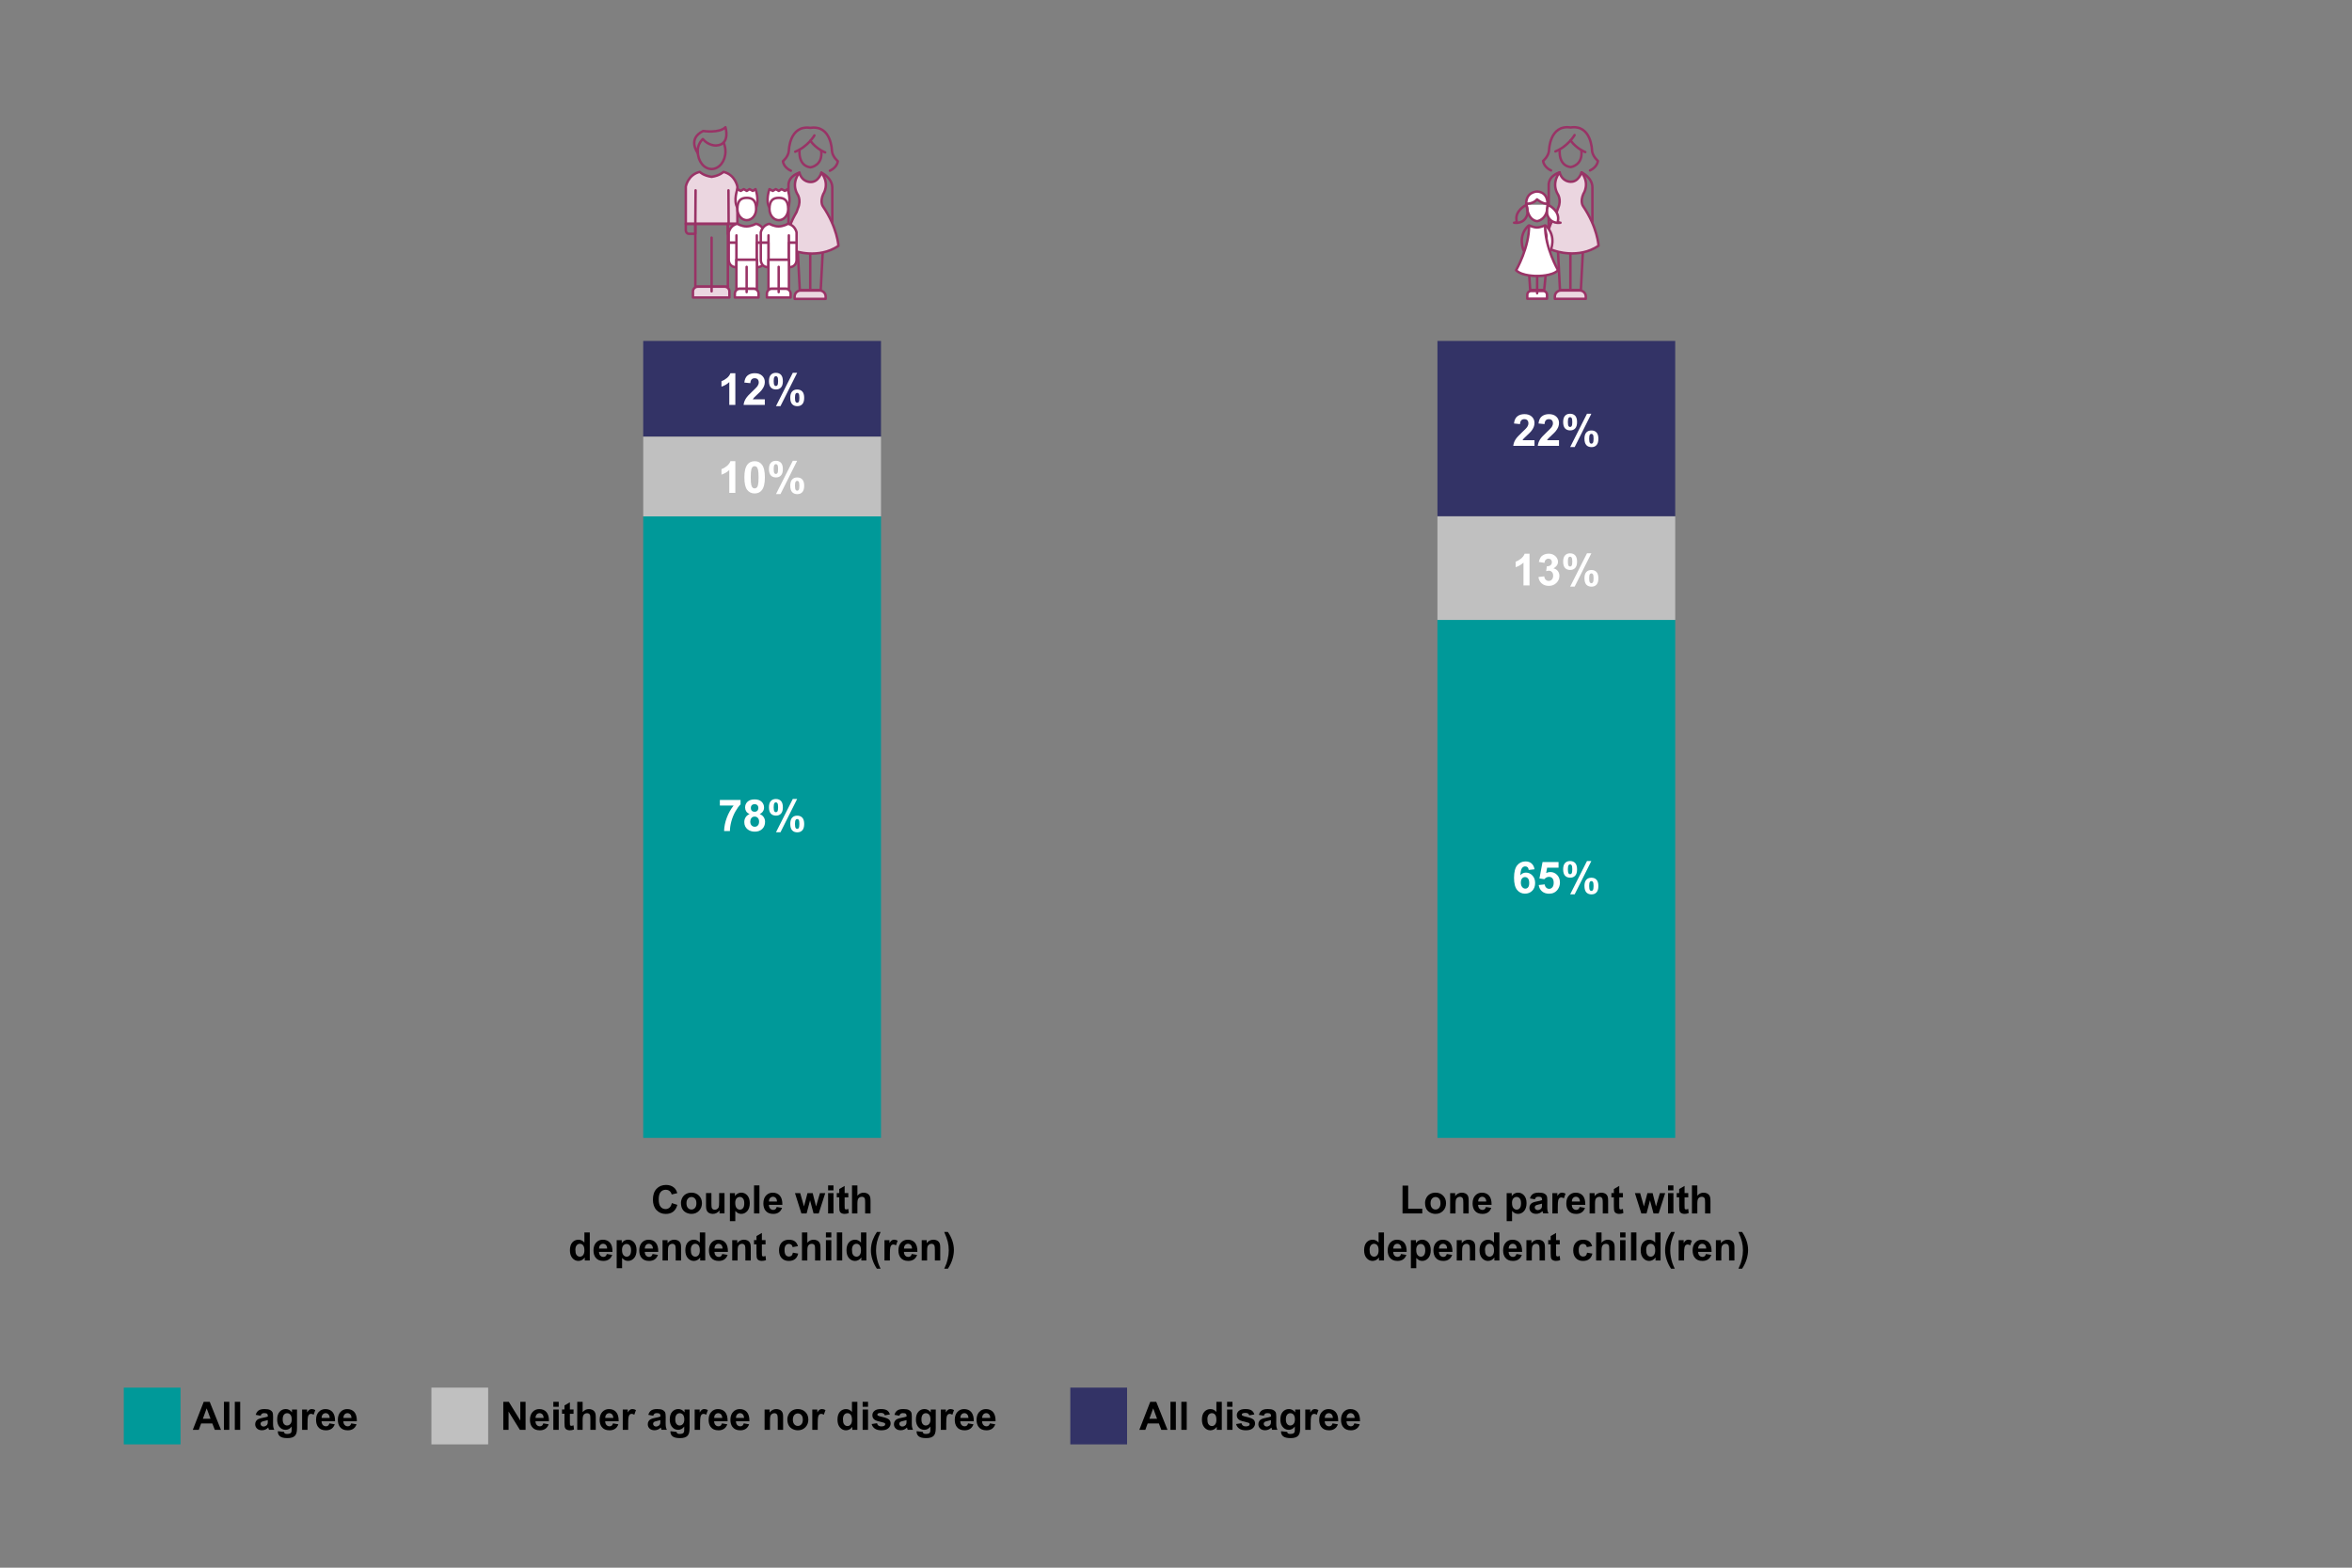<?xml version="1.0" encoding="UTF-8"?>
<svg id="Layer_1" data-name="Layer 1" xmlns="http://www.w3.org/2000/svg" viewBox="0 0 960 640">
  <rect x="0" y="0" width="960" height="640" fill="#808080" stroke="none"/>
  <rect x="262.54" y="139.19" width="97.05" height="39.04" style="fill: #336; stroke-width: 0px;"/>
  <g>
    <path d="M300.14,165.3h-2.47v-9.31c-.9.84-1.97,1.47-3.19,1.87v-2.24c.64-.21,1.34-.61,2.1-1.2s1.27-1.28,1.56-2.06h2v12.94Z" style="fill: #fff; stroke-width: 0px;"/>
    <path d="M312.17,163.01v2.29h-8.66c.09-.87.38-1.69.84-2.47s1.39-1.81,2.78-3.09c1.11-1.04,1.8-1.74,2.05-2.11.34-.51.51-1.01.51-1.51,0-.55-.15-.97-.44-1.27s-.7-.44-1.23-.44-.93.16-1.23.47-.48.83-.53,1.55l-2.46-.25c.15-1.36.61-2.33,1.38-2.93s1.74-.89,2.9-.89c1.27,0,2.27.34,3,1.03s1.09,1.54,1.09,2.56c0,.58-.1,1.13-.31,1.66s-.54,1.07-.99,1.65c-.3.38-.84.93-1.62,1.64s-1.27,1.19-1.48,1.42-.38.46-.51.69h4.9Z" style="fill: #fff; stroke-width: 0px;"/>
    <path d="M313.86,155.6c0-1.15.25-2.01.76-2.57s1.19-.83,2.06-.83,1.6.28,2.1.83.76,1.41.76,2.57-.25,2.01-.76,2.57-1.19.83-2.06.83-1.6-.28-2.1-.83-.76-1.41-.76-2.57ZM315.79,155.58c0,.84.1,1.4.29,1.69.15.21.35.32.61.32s.47-.11.62-.32c.19-.29.28-.85.28-1.69s-.09-1.4-.28-1.68c-.15-.22-.35-.33-.62-.33s-.46.11-.61.32c-.19.29-.29.85-.29,1.69ZM318.56,165.8h-1.83l6.86-13.6h1.78l-6.81,13.6ZM322.55,162.41c0-1.15.25-2.01.76-2.57s1.2-.83,2.08-.83,1.58.28,2.09.83.76,1.41.76,2.57-.25,2.02-.76,2.58-1.19.83-2.06.83-1.6-.28-2.1-.83-.76-1.42-.76-2.58ZM324.48,162.4c0,.84.1,1.4.29,1.68.15.22.35.33.61.33s.47-.11.61-.32c.19-.29.29-.85.29-1.69s-.09-1.4-.28-1.69c-.15-.21-.35-.32-.62-.32s-.47.11-.61.32c-.19.29-.29.85-.29,1.69Z" style="fill: #fff; stroke-width: 0px;"/>
  </g>
  <g>
    <path d="M274.23,491.17l2.24.71c-.34,1.25-.92,2.18-1.71,2.79-.8.61-1.81.91-3.04.91-1.52,0-2.77-.52-3.75-1.56-.98-1.04-1.47-2.46-1.47-4.26,0-1.91.49-3.39,1.48-4.44s2.28-1.58,3.88-1.58c1.4,0,2.54.41,3.41,1.24.52.49.91,1.19,1.17,2.11l-2.29.55c-.14-.59-.42-1.06-.85-1.41s-.95-.52-1.57-.52c-.85,0-1.54.3-2.07.91-.53.61-.79,1.6-.79,2.96,0,1.45.26,2.48.78,3.09.52.61,1.2.92,2.03.92.61,0,1.14-.2,1.59-.59.44-.39.76-1,.95-1.84Z" style="fill: #000; stroke-width: 0px;"/>
    <path d="M277.94,491.11c0-.73.18-1.43.54-2.12.36-.68.87-1.2,1.53-1.56.66-.36,1.39-.54,2.21-.54,1.25,0,2.28.41,3.09,1.22.8.82,1.2,1.85,1.2,3.09s-.41,2.3-1.21,3.12c-.81.83-1.83,1.24-3.06,1.24-.76,0-1.49-.17-2.18-.52-.69-.34-1.21-.85-1.57-1.51s-.54-1.47-.54-2.43ZM280.19,491.23c0,.82.2,1.45.59,1.89s.87.66,1.45.66,1.05-.22,1.44-.66c.39-.44.58-1.07.58-1.91s-.19-1.44-.58-1.88c-.39-.44-.87-.66-1.44-.66s-1.05.22-1.45.66-.59,1.07-.59,1.89Z" style="fill: #000; stroke-width: 0px;"/>
    <path d="M293.68,495.38v-1.24c-.3.44-.7.79-1.19,1.05s-1.01.38-1.56.38-1.06-.12-1.5-.37c-.44-.24-.76-.59-.96-1.03-.2-.44-.3-1.05-.3-1.84v-5.25h2.2v3.81c0,1.17.04,1.88.12,2.14.08.26.23.47.44.62.21.15.48.23.81.23.38,0,.71-.1,1.01-.31.3-.21.5-.46.61-.77s.16-1.05.16-2.24v-3.5h2.2v8.3h-2.04Z" style="fill: #000; stroke-width: 0px;"/>
    <path d="M297.93,487.08h2.05v1.22c.27-.42.62-.75,1.08-1.02.45-.26.96-.39,1.51-.39.96,0,1.78.38,2.45,1.13.67.76,1.01,1.81,1.01,3.16s-.34,2.46-1.02,3.23c-.68.77-1.5,1.15-2.46,1.15-.46,0-.87-.09-1.25-.27-.37-.18-.76-.49-1.18-.94v4.18h-2.2v-11.45ZM300.1,491.09c0,.93.18,1.62.55,2.07.37.45.82.67,1.35.67s.93-.2,1.27-.61c.34-.41.51-1.08.51-2.01,0-.87-.17-1.52-.52-1.94-.35-.42-.78-.63-1.3-.63s-.98.21-1.34.62c-.35.41-.53,1.03-.53,1.84Z" style="fill: #000; stroke-width: 0px;"/>
    <path d="M307.77,495.38v-11.45h2.2v11.45h-2.2Z" style="fill: #000; stroke-width: 0px;"/>
    <path d="M317.02,492.74l2.19.37c-.28.8-.73,1.41-1.33,1.83-.61.42-1.37.63-2.28.63-1.44,0-2.51-.47-3.2-1.41-.55-.75-.82-1.71-.82-2.86,0-1.38.36-2.45,1.08-3.23.72-.78,1.63-1.17,2.73-1.17,1.23,0,2.21.41,2.92,1.22.71.82,1.05,2.06,1.02,3.75h-5.5c.02.65.19,1.16.53,1.52.34.36.76.54,1.27.54.34,0,.63-.09.87-.28s.41-.49.53-.91ZM317.14,490.52c-.02-.64-.18-1.12-.49-1.45-.31-.33-.69-.5-1.14-.5-.48,0-.88.17-1.19.52-.31.35-.47.82-.46,1.42h3.28Z" style="fill: #000; stroke-width: 0px;"/>
    <path d="M327.1,495.38l-2.62-8.3h2.13l1.55,5.44,1.43-5.44h2.12l1.38,5.44,1.59-5.44h2.16l-2.66,8.3h-2.11l-1.43-5.34-1.41,5.34h-2.13Z" style="fill: #000; stroke-width: 0px;"/>
    <path d="M338,485.96v-2.03h2.2v2.03h-2.2ZM338,495.38v-8.3h2.2v8.3h-2.2Z" style="fill: #000; stroke-width: 0px;"/>
    <path d="M346.25,487.08v1.75h-1.5v3.34c0,.68.01,1.07.04,1.18.03.11.09.2.2.28.1.07.23.11.37.11.2,0,.5-.07.88-.21l.19,1.7c-.51.22-1.09.33-1.73.33-.4,0-.75-.07-1.07-.2-.32-.13-.55-.3-.7-.52s-.25-.5-.31-.86c-.05-.25-.07-.77-.07-1.55v-3.62h-1.01v-1.75h1.01v-1.65l2.2-1.28v2.93h1.5Z" style="fill: #000; stroke-width: 0px;"/>
    <path d="M349.96,483.93v4.21c.71-.83,1.55-1.24,2.54-1.24.5,0,.96.09,1.37.28s.71.43.92.72c.21.29.35.61.42.97.08.35.11.9.11,1.65v4.87h-2.2v-4.38c0-.87-.04-1.42-.12-1.66-.08-.23-.23-.42-.44-.56-.21-.14-.48-.21-.79-.21-.36,0-.69.09-.98.27-.29.18-.5.44-.63.8-.13.36-.2.88-.2,1.58v4.16h-2.2v-11.45h2.2Z" style="fill: #000; stroke-width: 0px;"/>
    <path d="M240.72,514.58h-2.04v-1.22c-.34.47-.74.83-1.2,1.06s-.93.35-1.39.35c-.95,0-1.77-.38-2.45-1.15-.68-.77-1.02-1.84-1.02-3.21s.33-2.48.99-3.21c.66-.73,1.5-1.1,2.51-1.1.93,0,1.73.39,2.41,1.16v-4.12h2.2v11.45ZM234.86,510.25c0,.89.12,1.53.37,1.92.35.57.85.86,1.48.86.5,0,.93-.21,1.29-.64.35-.43.53-1.07.53-1.93,0-.95-.17-1.64-.52-2.06-.34-.42-.78-.63-1.32-.63s-.96.21-1.31.62-.53,1.03-.53,1.86Z" style="fill: #000; stroke-width: 0px;"/>
    <path d="M247.68,511.94l2.19.37c-.28.8-.73,1.41-1.33,1.83-.61.42-1.37.63-2.28.63-1.44,0-2.51-.47-3.2-1.41-.55-.75-.82-1.71-.82-2.86,0-1.38.36-2.45,1.08-3.23.72-.78,1.63-1.17,2.73-1.17,1.23,0,2.21.41,2.92,1.22.71.82,1.05,2.06,1.02,3.75h-5.5c.02.65.19,1.16.53,1.52.34.36.76.54,1.27.54.34,0,.63-.09.87-.28s.41-.49.53-.91ZM247.81,509.72c-.02-.64-.18-1.12-.49-1.45-.31-.33-.69-.5-1.14-.5-.48,0-.88.17-1.19.52-.31.35-.47.82-.46,1.42h3.28Z" style="fill: #000; stroke-width: 0px;"/>
    <path d="M251.72,506.28h2.05v1.22c.27-.42.62-.75,1.08-1.02.45-.26.96-.39,1.51-.39.96,0,1.78.38,2.45,1.13.67.76,1.01,1.81,1.01,3.16s-.34,2.46-1.02,3.23c-.68.77-1.5,1.15-2.46,1.15-.46,0-.87-.09-1.25-.27-.37-.18-.76-.49-1.18-.94v4.18h-2.2v-11.45ZM253.89,510.29c0,.93.18,1.62.55,2.07.37.45.82.67,1.35.67s.93-.2,1.27-.61c.34-.41.51-1.08.51-2.01,0-.87-.17-1.52-.52-1.94-.35-.42-.78-.63-1.3-.63s-.98.21-1.34.62c-.35.41-.53,1.03-.53,1.84Z" style="fill: #000; stroke-width: 0px;"/>
    <path d="M266.36,511.94l2.19.37c-.28.8-.73,1.41-1.33,1.83-.61.42-1.37.63-2.28.63-1.44,0-2.51-.47-3.2-1.41-.55-.75-.82-1.71-.82-2.86,0-1.38.36-2.45,1.08-3.23.72-.78,1.63-1.17,2.73-1.17,1.23,0,2.21.41,2.92,1.22.71.82,1.05,2.06,1.02,3.75h-5.5c.02.65.19,1.16.53,1.52.34.36.76.54,1.27.54.34,0,.63-.09.87-.28s.41-.49.53-.91ZM266.48,509.72c-.02-.64-.18-1.12-.49-1.45-.31-.33-.69-.5-1.14-.5-.48,0-.88.17-1.19.52-.31.35-.47.82-.46,1.42h3.28Z" style="fill: #000; stroke-width: 0px;"/>
    <path d="M278,514.58h-2.2v-4.23c0-.9-.05-1.48-.14-1.74-.09-.26-.25-.47-.46-.61-.21-.15-.46-.22-.76-.22-.38,0-.72.1-1.02.31-.3.21-.51.48-.62.83-.11.34-.17.98-.17,1.91v3.76h-2.2v-8.3h2.04v1.22c.72-.94,1.64-1.41,2.73-1.41.48,0,.93.09,1.33.26.4.17.7.4.91.67.21.27.35.58.43.92.08.34.12.84.12,1.48v5.16Z" style="fill: #000; stroke-width: 0px;"/>
    <path d="M287.83,514.58h-2.04v-1.22c-.34.47-.74.83-1.2,1.06s-.93.35-1.39.35c-.95,0-1.77-.38-2.45-1.15-.68-.77-1.02-1.84-1.02-3.21s.33-2.48.99-3.21c.66-.73,1.5-1.1,2.51-1.1.93,0,1.73.39,2.41,1.16v-4.12h2.2v11.45ZM281.97,510.25c0,.89.12,1.53.37,1.92.35.57.85.86,1.48.86.5,0,.93-.21,1.29-.64.35-.43.53-1.07.53-1.93,0-.95-.17-1.64-.52-2.06-.34-.42-.78-.63-1.32-.63s-.96.21-1.31.62-.53,1.03-.53,1.86Z" style="fill: #000; stroke-width: 0px;"/>
    <path d="M294.8,511.94l2.19.37c-.28.8-.73,1.41-1.33,1.83-.61.42-1.37.63-2.28.63-1.44,0-2.51-.47-3.2-1.41-.55-.75-.82-1.71-.82-2.86,0-1.38.36-2.45,1.08-3.23.72-.78,1.63-1.17,2.73-1.17,1.23,0,2.21.41,2.92,1.22.71.82,1.05,2.06,1.02,3.75h-5.5c.02.65.19,1.16.53,1.52.34.36.76.54,1.27.54.34,0,.63-.09.87-.28s.41-.49.53-.91ZM294.93,509.72c-.02-.64-.18-1.12-.49-1.45-.31-.33-.69-.5-1.14-.5-.48,0-.88.17-1.19.52-.31.35-.47.82-.46,1.42h3.28Z" style="fill: #000; stroke-width: 0px;"/>
    <path d="M306.44,514.58h-2.2v-4.23c0-.9-.05-1.48-.14-1.74-.09-.26-.25-.47-.46-.61-.21-.15-.46-.22-.76-.22-.38,0-.72.1-1.02.31-.3.21-.51.48-.62.83-.11.34-.17.98-.17,1.91v3.76h-2.2v-8.3h2.04v1.22c.72-.94,1.64-1.41,2.73-1.41.48,0,.93.09,1.33.26.4.17.7.4.91.67.21.27.35.58.43.92.08.34.12.84.12,1.48v5.16Z" style="fill: #000; stroke-width: 0px;"/>
    <path d="M312.47,506.28v1.75h-1.5v3.34c0,.68.01,1.07.04,1.18.03.11.09.2.2.28.1.07.23.11.37.11.2,0,.5-.07.88-.21l.19,1.7c-.51.22-1.09.33-1.73.33-.4,0-.75-.07-1.07-.2-.32-.13-.55-.3-.7-.52s-.25-.5-.31-.86c-.05-.25-.07-.77-.07-1.55v-3.62h-1.01v-1.75h1.01v-1.65l2.2-1.28v2.93h1.5Z" style="fill: #000; stroke-width: 0px;"/>
    <path d="M325.68,508.74l-2.16.39c-.07-.43-.24-.76-.5-.98s-.59-.33-1-.33c-.55,0-.98.19-1.31.57-.33.38-.49,1.01-.49,1.89,0,.98.17,1.68.5,2.09.33.41.77.61,1.33.61.42,0,.76-.12,1.02-.36.27-.24.45-.64.56-1.22l2.16.37c-.22.99-.65,1.74-1.29,2.24-.64.51-1.49.76-2.55.76-1.21,0-2.18-.38-2.9-1.15-.72-.77-1.08-1.83-1.08-3.18s.36-2.44,1.09-3.2c.72-.76,1.7-1.14,2.94-1.14,1.01,0,1.81.22,2.41.65.6.44,1.02,1.1,1.29,1.99Z" style="fill: #000; stroke-width: 0px;"/>
    <path d="M329.53,503.13v4.21c.71-.83,1.55-1.24,2.54-1.24.5,0,.96.09,1.37.28s.71.43.92.72c.21.29.35.61.42.97.08.35.11.9.11,1.65v4.87h-2.2v-4.38c0-.87-.04-1.42-.12-1.66-.08-.23-.23-.42-.44-.56-.21-.14-.48-.21-.79-.21-.36,0-.69.09-.98.27-.29.18-.5.44-.63.8-.13.36-.2.88-.2,1.58v4.16h-2.2v-11.45h2.2Z" style="fill: #000; stroke-width: 0px;"/>
    <path d="M337.11,505.16v-2.03h2.2v2.03h-2.2ZM337.11,514.58v-8.3h2.2v8.3h-2.2Z" style="fill: #000; stroke-width: 0px;"/>
    <path d="M341.56,514.58v-11.45h2.2v11.45h-2.2Z" style="fill: #000; stroke-width: 0px;"/>
    <path d="M353.61,514.58h-2.04v-1.22c-.34.47-.74.83-1.2,1.06s-.93.35-1.39.35c-.95,0-1.77-.38-2.45-1.15-.68-.77-1.02-1.84-1.02-3.21s.33-2.48.99-3.21c.66-.73,1.5-1.1,2.51-1.1.93,0,1.73.39,2.41,1.16v-4.12h2.2v11.45ZM347.75,510.25c0,.89.12,1.53.37,1.92.35.57.85.86,1.48.86.5,0,.93-.21,1.29-.64.35-.43.53-1.07.53-1.93,0-.95-.17-1.64-.52-2.06-.34-.42-.78-.63-1.32-.63s-.96.21-1.31.62-.53,1.03-.53,1.86Z" style="fill: #000; stroke-width: 0px;"/>
    <path d="M359.42,517.95h-1.51c-.8-1.2-1.4-2.45-1.82-3.75-.42-1.3-.62-2.55-.62-3.77,0-1.5.26-2.93.77-4.27.45-1.17,1.02-2.24,1.7-3.23h1.5c-.71,1.58-1.2,2.92-1.47,4.03-.27,1.11-.4,2.28-.4,3.52,0,.85.08,1.73.24,2.62.16.9.38,1.75.65,2.55.18.53.5,1.29.96,2.29Z" style="fill: #000; stroke-width: 0px;"/>
    <path d="M363.21,514.58h-2.2v-8.3h2.04v1.18c.35-.56.66-.92.94-1.1.28-.18.59-.27.95-.27.5,0,.98.14,1.45.41l-.68,1.91c-.37-.24-.71-.36-1.03-.36s-.57.08-.78.25c-.21.17-.38.48-.5.92-.12.44-.18,1.37-.18,2.78v2.56Z" style="fill: #000; stroke-width: 0px;"/>
    <path d="M372.14,511.94l2.19.37c-.28.8-.73,1.41-1.33,1.83-.61.42-1.37.63-2.28.63-1.44,0-2.51-.47-3.2-1.41-.55-.75-.82-1.71-.82-2.86,0-1.38.36-2.45,1.08-3.23.72-.78,1.63-1.17,2.73-1.17,1.23,0,2.21.41,2.92,1.22.71.82,1.05,2.06,1.02,3.75h-5.5c.02.65.19,1.16.53,1.52.34.36.76.54,1.27.54.34,0,.63-.09.87-.28s.41-.49.53-.91ZM372.26,509.72c-.02-.64-.18-1.12-.49-1.45-.31-.33-.69-.5-1.14-.5-.48,0-.88.17-1.19.52-.31.35-.47.82-.46,1.42h3.28Z" style="fill: #000; stroke-width: 0px;"/>
    <path d="M383.78,514.58h-2.2v-4.23c0-.9-.05-1.48-.14-1.74-.09-.26-.25-.47-.46-.61-.21-.15-.46-.22-.76-.22-.38,0-.72.1-1.02.31-.3.21-.51.48-.62.83-.11.34-.17.98-.17,1.91v3.76h-2.2v-8.3h2.04v1.22c.72-.94,1.64-1.41,2.73-1.41.48,0,.93.09,1.33.26.4.17.7.4.91.67.21.27.35.58.43.92.08.34.12.84.12,1.48v5.16Z" style="fill: #000; stroke-width: 0px;"/>
    <path d="M385.4,517.95c.43-.93.74-1.64.91-2.13.18-.5.34-1.07.49-1.71.15-.65.26-1.26.34-1.84.07-.58.11-1.18.11-1.79,0-1.24-.13-2.41-.4-3.52-.27-1.11-.76-2.45-1.47-4.03h1.49c.79,1.12,1.4,2.31,1.83,3.56.43,1.26.65,2.53.65,3.82,0,1.09-.17,2.26-.52,3.5-.39,1.4-1.03,2.77-1.93,4.13h-1.52Z" style="fill: #000; stroke-width: 0px;"/>
  </g>
  <g>
    <g>
      <path d="M335.19,61.53c.74,6.09-4.28,6.78-4.28,6.78,0,0-4.86,0-4.6-6.78" style="fill: none; stroke: #936; stroke-linecap: round; stroke-linejoin: round;"/>
      <path d="M332.41,55.29s-2.66,4.58-7.83,6.65" style="fill: none; stroke: #936; stroke-linecap: round; stroke-linejoin: round;"/>
      <path d="M336.8,62.22s-3.65-1.38-6.02-4.75" style="fill: none; stroke: #936; stroke-linecap: round; stroke-linejoin: round;"/>
      <path d="M338.73,69.69s2.91-1.2,3.24-3.87c0,0-2.25-1.87-2.41-4.29,0,0-.19-10.6-8.77-9.34h-.04c-8.57-1.25-8.77,9.34-8.77,9.34-.16,2.42-2.41,4.29-2.41,4.29.33,2.67,3.24,3.87,3.24,3.87" style="fill: none; stroke: #936; stroke-linecap: round; stroke-linejoin: round;"/>
      <path d="M320.28,100.38s.29-6.08,4.83-13.78l.59-1.64c1.52-3.44-.3-5.82-.3-5.82-2.55-4.71.89-8.65.89-8.65,1.07,3.94,4.48,3.82,4.48,3.82,3.36.12,4.48-3.82,4.48-3.82,3.63,4.65.75,8.77.75,8.77-1.38,3.15-.18,4.88-.18,4.88,6.04,8.83,6.4,16.24,6.4,16.24-8.23,5.53-17.89,2.06-17.89,2.06,0,0-2-.46-4.07-2.06Z" style="fill: #ebd6e0; stroke: #936; stroke-linecap: round; stroke-linejoin: round;"/>
      <path d="M335.26,70.48s4.37,2.02,4.45,6.04v14.13" style="fill: none; stroke: #936; stroke-linecap: round; stroke-linejoin: round;"/>
      <path d="M326.3,70.48s-4.18,1.11-4.47,4.84v17.54" style="fill: none; stroke: #936; stroke-linecap: round; stroke-linejoin: round;"/>
      <polyline points="335.77 103.51 334.98 118.41 326.44 118.41 325.66 103.16" style="fill: none; stroke: #936; stroke-linecap: round; stroke-linejoin: round;"/>
      <line x1="330.71" y1="103.88" x2="330.71" y2="119.74" style="fill: none; stroke: #936; stroke-linecap: round; stroke-linejoin: round;"/>
      <path d="M326.78,118.61h7.78c1.35,0,2.44,1.09,2.44,2.44v.96h-12.66v-.96c0-1.35,1.09-2.44,2.44-2.44Z" style="fill: #ebd6e0; stroke: #936; stroke-linecap: round; stroke-linejoin: round;"/>
    </g>
    <g>
      <path d="M284.8,61.82c0,3.96,2.53,7.18,5.65,7.18s5.65-3.21,5.65-7.18c0-1.28-.26-2.48-.73-3.52" style="fill: none; stroke: #936; stroke-linecap: round; stroke-linejoin: round;"/>
      <path d="M296.1,51.93s2.19,7.2-3.82,7.47c0,0-2.97.2-5.42-2.62,0,0-2.46,2.02-2.05,5.72,0,0-4.42-5.79,2.19-9.02,0,0,6.61,1.01,9.11-1.55Z" style="fill: none; stroke: #936; stroke-linecap: round; stroke-linejoin: round;"/>
      <path d="M295.3,70.17s-1.5,1.55-4.85,2.02c-3.35-.47-4.85-2.02-4.85-2.02-4.85,1.17-5.68,5.99-5.68,5.99v15.21h3.89l.1-13.67-.1,13.67h13.59l-.07-13.67.07,13.67h3.58v-15.21s-.83-4.82-5.68-5.99Z" style="fill: #ebd6e0; stroke: #936; stroke-linecap: round; stroke-linejoin: round;"/>
      <path d="M279.91,91.37v2.72s.12,1.29,1.22,1.36h2.67v-4.08h-3.89Z" style="fill: none; stroke: #936; stroke-linecap: round; stroke-linejoin: round;"/>
      <path d="M300.98,91.37v2.72s-.12,1.29-1.22,1.36h-2.67v-4.08h3.89Z" style="fill: none; stroke: #936; stroke-linecap: round; stroke-linejoin: round;"/>
      <rect x="283.81" y="91.37" width="13.28" height="25.67" style="fill: none; stroke: #936; stroke-linecap: round; stroke-linejoin: round;"/>
      <path d="M284.79,117.04h10.98c1.08,0,1.95.87,1.95,1.95v2.46h-14.88v-2.46c0-1.08.87-1.95,1.95-1.95Z" style="fill: #ebd6e0; stroke: #936; stroke-linecap: round; stroke-linejoin: round;"/>
      <line x1="290.45" y1="97.02" x2="290.45" y2="118.93" style="fill: none; stroke: #936; stroke-linecap: round; stroke-linejoin: round;"/>
    </g>
    <g>
      <path d="M300.98,84.74c-1.73-2.77,0-7.53,0-7.53l1.35.72,1.25-.72,1.23.72,1.11-.72,1.36.72,1.09-.72s1.58,4.1.27,7.53" style="fill: #fff; stroke: #936; stroke-linecap: round; stroke-linejoin: round;"/>
      <path d="M304.75,92.43c-1.96.04-3.77-1.06-3.77-1.06-2.93.49-3.54,3.5-3.54,3.5v4.21h3.15v-2.99,9.97h8.31s0-9.97,0-9.97v2.99s3.15,0,3.15,0v-4.21s-.61-3.01-3.54-3.5c0,0-1.81,1.06-3.77,1.06h0Z" style="fill: #fff; stroke: #936; stroke-linecap: round; stroke-linejoin: round;"/>
      <path d="M308.93,109.08v-10h3.12v7.13s0,2.88-3.12,2.87Z" style="fill: #fff; stroke: #936; stroke-linecap: round; stroke-linejoin: round;"/>
      <path d="M300.57,109.08v-10s-3.12,0-3.12,0v7.13s0,2.88,3.12,2.87Z" style="fill: #fff; stroke: #936; stroke-linecap: round; stroke-linejoin: round;"/>
      <rect x="300.57" y="106.05" width="8.36" height="11.85" style="fill: #fff; stroke: #936; stroke-linecap: round; stroke-linejoin: round;"/>
      <path d="M301.93,117.9h5.7c1.1,0,1.99.89,1.99,1.99v1.56h-9.68v-1.56c0-1.1.89-1.99,1.99-1.99Z" style="fill: #fff; stroke: #936; stroke-linecap: round; stroke-linejoin: round;"/>
      <line x1="304.75" y1="108.94" x2="304.75" y2="119.25" style="fill: #fff; stroke: #936; stroke-linecap: round; stroke-linejoin: round;"/>
      <path d="M308.64,85.33c0,2.52-1.71,4.56-3.83,4.56s-3.83-2.04-3.83-4.56c0-3.75,1.71-4.56,3.83-4.56s3.83.86,3.83,4.56Z" style="fill: #fff; stroke: #936; stroke-linecap: round; stroke-linejoin: round;"/>
    </g>
    <g>
      <path d="M314.06,84.74c-1.73-2.77,0-7.53,0-7.53l1.35.72,1.25-.72,1.23.72,1.11-.72,1.36.72,1.09-.72s1.58,4.1.27,7.53" style="fill: #fff; stroke: #936; stroke-linecap: round; stroke-linejoin: round;"/>
      <path d="M317.83,92.43c-1.96.04-3.77-1.06-3.77-1.06-2.93.49-3.54,3.5-3.54,3.5v4.21h3.15v-2.99,9.97h8.31s0-9.97,0-9.97v2.99s3.15,0,3.15,0v-4.21s-.61-3.01-3.54-3.5c0,0-1.81,1.06-3.77,1.06h0Z" style="fill: #fff; stroke: #936; stroke-linecap: round; stroke-linejoin: round;"/>
      <path d="M322.01,109.08v-10h3.12v7.13s0,2.88-3.12,2.87Z" style="fill: #fff; stroke: #936; stroke-linecap: round; stroke-linejoin: round;"/>
      <path d="M313.65,109.08v-10s-3.12,0-3.12,0v7.13s0,2.88,3.12,2.87Z" style="fill: #fff; stroke: #936; stroke-linecap: round; stroke-linejoin: round;"/>
      <rect x="313.65" y="106.05" width="8.36" height="11.85" style="fill: #fff; stroke: #936; stroke-linecap: round; stroke-linejoin: round;"/>
      <path d="M315.01,117.9h5.7c1.1,0,1.99.89,1.99,1.99v1.56h-9.68v-1.56c0-1.1.89-1.99,1.99-1.99Z" style="fill: #fff; stroke: #936; stroke-linecap: round; stroke-linejoin: round;"/>
      <line x1="317.83" y1="108.94" x2="317.83" y2="119.25" style="fill: #fff; stroke: #936; stroke-linecap: round; stroke-linejoin: round;"/>
      <path d="M321.72,85.33c0,2.52-1.71,4.56-3.83,4.56s-3.83-2.04-3.83-4.56c0-3.75,1.71-4.56,3.83-4.56s3.83.86,3.83,4.56Z" style="fill: #fff; stroke: #936; stroke-linecap: round; stroke-linejoin: round;"/>
    </g>
  </g>
  <rect x="262.54" y="210.77" width="97.05" height="253.77" style="fill: #099; stroke-width: 0px;"/>
  <g>
    <path d="M293.82,328.87v-2.29h8.45v1.79c-.7.69-1.41,1.67-2.13,2.95s-1.27,2.65-1.65,4.09-.56,2.74-.56,3.87h-2.38c.04-1.78.41-3.6,1.1-5.45s1.62-3.51,2.78-4.97h-5.62Z" style="fill: #fff; stroke-width: 0px;"/>
    <path d="M305.95,332.33c-.64-.27-1.1-.64-1.39-1.11s-.44-.99-.44-1.55c0-.96.34-1.75,1.01-2.38s1.62-.94,2.86-.94,2.18.31,2.85.94,1.02,1.42,1.02,2.38c0,.6-.16,1.13-.47,1.59s-.75.82-1.31,1.07c.71.29,1.26.71,1.63,1.26s.56,1.19.56,1.91c0,1.19-.38,2.16-1.14,2.9s-1.77,1.12-3.03,1.12c-1.17,0-2.15-.31-2.93-.92-.92-.73-1.38-1.72-1.38-2.99,0-.7.17-1.34.52-1.92s.89-1.03,1.63-1.35ZM306.23,335.36c0,.68.17,1.21.52,1.59s.78.57,1.31.57.93-.18,1.27-.55.5-.89.5-1.59c0-.6-.17-1.09-.51-1.46s-.77-.55-1.29-.55c-.6,0-1.05.21-1.35.62s-.44.87-.44,1.35ZM306.46,329.84c0,.49.14.88.42,1.15s.65.41,1.11.41.84-.14,1.12-.42.42-.66.42-1.16c0-.46-.14-.83-.42-1.11s-.65-.42-1.1-.42-.85.14-1.13.42-.42.65-.42,1.12Z" style="fill: #fff; stroke-width: 0px;"/>
    <path d="M313.86,329.58c0-1.15.25-2.01.76-2.57s1.19-.83,2.06-.83,1.6.28,2.1.83.76,1.41.76,2.57-.25,2.01-.76,2.57-1.19.83-2.06.83-1.6-.28-2.1-.83-.76-1.41-.76-2.57ZM315.79,329.56c0,.84.1,1.4.29,1.69.15.21.35.32.61.32s.47-.11.62-.32c.19-.29.28-.85.28-1.69s-.09-1.4-.28-1.68c-.15-.22-.35-.33-.62-.33s-.46.11-.61.32c-.19.29-.29.85-.29,1.69ZM318.56,339.77h-1.83l6.86-13.6h1.78l-6.81,13.6ZM322.55,336.39c0-1.15.25-2.01.76-2.57s1.2-.83,2.08-.83,1.58.28,2.09.83.76,1.41.76,2.57-.25,2.02-.76,2.58-1.19.83-2.06.83-1.6-.28-2.1-.83-.76-1.42-.76-2.58ZM324.48,336.38c0,.84.1,1.4.29,1.68.15.22.35.33.61.33s.47-.11.61-.32c.19-.29.29-.85.29-1.69s-.09-1.4-.28-1.69c-.15-.21-.35-.32-.62-.32s-.47.11-.61.32c-.19.29-.29.85-.29,1.69Z" style="fill: #fff; stroke-width: 0px;"/>
  </g>
  <rect x="262.54" y="178.28" width="97.05" height="32.53" style="fill: silver; stroke-width: 0px;"/>
  <g>
    <path d="M300.14,201.21h-2.47v-9.31c-.9.84-1.97,1.47-3.19,1.87v-2.24c.64-.21,1.34-.61,2.1-1.2s1.27-1.28,1.56-2.06h2v12.94Z" style="fill: #fff; stroke-width: 0px;"/>
    <path d="M308.01,188.28c1.25,0,2.22.45,2.93,1.34.84,1.05,1.26,2.8,1.26,5.25s-.42,4.19-1.27,5.26c-.7.88-1.67,1.32-2.92,1.32s-2.26-.48-3.03-1.45-1.15-2.68-1.15-5.15.42-4.17,1.27-5.24c.7-.88,1.67-1.32,2.92-1.32ZM308.01,190.32c-.3,0-.57.1-.8.29s-.42.53-.54,1.02c-.17.64-.25,1.71-.25,3.23s.08,2.55.23,3.12.34.94.58,1.13.5.28.8.28.57-.1.8-.29.42-.53.54-1.02c.17-.63.25-1.71.25-3.22s-.08-2.55-.23-3.12-.34-.94-.58-1.13-.5-.29-.8-.29Z" style="fill: #fff; stroke-width: 0px;"/>
    <path d="M313.86,191.51c0-1.15.25-2.01.76-2.57s1.19-.83,2.06-.83,1.6.28,2.1.83.76,1.41.76,2.57-.25,2.01-.76,2.57-1.19.83-2.06.83-1.6-.28-2.1-.83-.76-1.41-.76-2.57ZM315.79,191.49c0,.84.1,1.4.29,1.69.15.21.35.32.61.32s.47-.11.62-.32c.19-.29.28-.85.28-1.69s-.09-1.4-.28-1.68c-.15-.22-.35-.33-.62-.33s-.46.11-.61.32c-.19.29-.29.85-.29,1.69ZM318.56,201.71h-1.83l6.86-13.6h1.78l-6.81,13.6ZM322.55,198.32c0-1.15.25-2.01.76-2.57s1.2-.83,2.08-.83,1.58.28,2.09.83.76,1.41.76,2.57-.25,2.02-.76,2.58-1.19.83-2.06.83-1.6-.28-2.1-.83-.76-1.42-.76-2.58ZM324.48,198.31c0,.84.1,1.4.29,1.68.15.22.35.33.61.33s.47-.11.61-.32c.19-.29.29-.85.29-1.69s-.09-1.4-.28-1.69c-.15-.21-.35-.32-.62-.32s-.47.11-.61.32c-.19.29-.29.85-.29,1.69Z" style="fill: #fff; stroke-width: 0px;"/>
  </g>
  <g>
    <path d="M572.46,495.38v-11.36h2.31v9.43h5.75v1.93h-8.06Z" style="fill: #000; stroke-width: 0px;"/>
    <path d="M581.65,491.11c0-.73.18-1.43.54-2.12.36-.68.87-1.2,1.53-1.56.66-.36,1.39-.54,2.21-.54,1.25,0,2.28.41,3.09,1.22.8.82,1.2,1.85,1.2,3.09s-.41,2.3-1.21,3.12c-.81.83-1.83,1.24-3.06,1.24-.76,0-1.49-.17-2.18-.52-.69-.34-1.21-.85-1.57-1.51s-.54-1.47-.54-2.43ZM583.9,491.23c0,.82.2,1.45.59,1.89s.87.66,1.45.66,1.05-.22,1.44-.66c.39-.44.58-1.07.58-1.91s-.19-1.44-.58-1.88c-.39-.44-.87-.66-1.44-.66s-1.05.22-1.45.66-.59,1.07-.59,1.89Z" style="fill: #000; stroke-width: 0px;"/>
    <path d="M599.47,495.38h-2.2v-4.23c0-.9-.05-1.48-.14-1.74-.09-.26-.25-.47-.46-.61-.21-.15-.46-.22-.76-.22-.38,0-.72.1-1.02.31-.3.21-.51.48-.62.83-.11.34-.17.98-.17,1.91v3.76h-2.2v-8.3h2.04v1.22c.72-.94,1.64-1.41,2.73-1.41.48,0,.93.09,1.33.26.4.17.7.4.91.67.21.27.35.58.43.92.08.34.12.84.12,1.48v5.16Z" style="fill: #000; stroke-width: 0px;"/>
    <path d="M606.5,492.74l2.19.37c-.28.8-.73,1.41-1.33,1.83-.61.42-1.37.63-2.28.63-1.44,0-2.51-.47-3.2-1.41-.55-.75-.82-1.71-.82-2.86,0-1.38.36-2.45,1.08-3.23.72-.78,1.63-1.17,2.73-1.17,1.23,0,2.21.41,2.92,1.22.71.82,1.05,2.06,1.02,3.75h-5.5c.02.65.19,1.16.53,1.52.34.36.76.54,1.27.54.34,0,.63-.09.87-.28s.41-.49.53-.91ZM606.63,490.52c-.02-.64-.18-1.12-.49-1.45-.31-.33-.69-.5-1.14-.5-.48,0-.88.17-1.19.52-.31.35-.47.82-.46,1.42h3.28Z" style="fill: #000; stroke-width: 0px;"/>
    <path d="M614.98,487.08h2.05v1.22c.27-.42.62-.75,1.08-1.02.45-.26.96-.39,1.51-.39.96,0,1.78.38,2.45,1.13.67.76,1.01,1.81,1.01,3.16s-.34,2.46-1.02,3.23c-.68.77-1.5,1.15-2.46,1.15-.46,0-.87-.09-1.25-.27-.37-.18-.76-.49-1.18-.94v4.18h-2.2v-11.45ZM617.15,491.09c0,.93.18,1.62.55,2.07.37.45.82.67,1.35.67s.93-.2,1.27-.61c.34-.41.51-1.08.51-2.01,0-.87-.17-1.52-.52-1.94-.35-.42-.78-.63-1.3-.63s-.98.21-1.34.62c-.35.41-.53,1.03-.53,1.84Z" style="fill: #000; stroke-width: 0px;"/>
    <path d="M626.46,489.61l-1.99-.36c.22-.8.61-1.4,1.16-1.78.55-.39,1.36-.58,2.44-.58.98,0,1.71.12,2.19.35.48.23.82.53,1.01.88.2.36.29,1.01.29,1.96l-.02,2.56c0,.73.04,1.27.11,1.61.07.35.2.72.39,1.11h-2.17c-.06-.15-.13-.36-.21-.65-.04-.13-.06-.22-.08-.26-.38.36-.78.64-1.2.82-.43.18-.88.27-1.37.27-.85,0-1.53-.23-2.02-.7-.49-.46-.74-1.05-.74-1.76,0-.47.11-.89.34-1.25.22-.37.54-.65.94-.84.4-.2.99-.37,1.75-.51,1.03-.19,1.74-.37,2.13-.54v-.22c0-.42-.1-.72-.31-.9-.21-.18-.6-.27-1.18-.27-.39,0-.7.08-.91.23-.22.15-.4.42-.53.81ZM629.4,491.39c-.28.09-.73.21-1.34.34-.61.13-1.01.26-1.2.38-.29.2-.43.46-.43.77s.11.57.34.8c.23.22.52.34.88.34.4,0,.77-.13,1.13-.39.27-.2.44-.44.52-.73.06-.19.09-.54.09-1.07v-.44Z" style="fill: #000; stroke-width: 0px;"/>
    <path d="M635.82,495.38h-2.2v-8.3h2.04v1.18c.35-.56.66-.92.94-1.1.28-.18.59-.27.95-.27.5,0,.98.14,1.45.41l-.68,1.91c-.37-.24-.71-.36-1.03-.36s-.57.08-.78.25c-.21.17-.38.48-.5.92-.12.44-.18,1.37-.18,2.78v2.56Z" style="fill: #000; stroke-width: 0px;"/>
    <path d="M644.75,492.74l2.19.37c-.28.8-.73,1.41-1.33,1.83-.61.42-1.37.63-2.28.63-1.44,0-2.51-.47-3.2-1.41-.55-.75-.82-1.71-.82-2.86,0-1.38.36-2.45,1.08-3.23.72-.78,1.63-1.17,2.73-1.17,1.23,0,2.21.41,2.92,1.22.71.82,1.05,2.06,1.02,3.75h-5.5c.02.65.19,1.16.53,1.52.34.36.76.54,1.27.54.34,0,.63-.09.87-.28s.41-.49.53-.91ZM644.87,490.52c-.02-.64-.18-1.12-.49-1.45-.31-.33-.69-.5-1.14-.5-.48,0-.88.17-1.19.52-.31.35-.47.82-.46,1.42h3.28Z" style="fill: #000; stroke-width: 0px;"/>
    <path d="M656.39,495.38h-2.2v-4.23c0-.9-.05-1.48-.14-1.74-.09-.26-.25-.47-.46-.61-.21-.15-.46-.22-.76-.22-.38,0-.72.1-1.02.31-.3.21-.51.48-.62.83-.11.34-.17.98-.17,1.91v3.76h-2.2v-8.3h2.04v1.22c.72-.94,1.64-1.41,2.73-1.41.48,0,.93.09,1.33.26.4.17.7.4.91.67.21.27.35.58.43.92.08.34.12.84.12,1.48v5.16Z" style="fill: #000; stroke-width: 0px;"/>
    <path d="M662.42,487.08v1.75h-1.5v3.34c0,.68.01,1.07.04,1.18.03.11.09.2.2.28.1.07.23.11.37.11.2,0,.5-.07.88-.21l.19,1.7c-.51.22-1.09.33-1.73.33-.4,0-.75-.07-1.07-.2-.32-.13-.55-.3-.7-.52s-.25-.5-.31-.86c-.05-.25-.07-.77-.07-1.55v-3.62h-1.01v-1.75h1.01v-1.65l2.2-1.28v2.93h1.5Z" style="fill: #000; stroke-width: 0px;"/>
    <path d="M669.93,495.38l-2.62-8.3h2.13l1.55,5.44,1.43-5.44h2.12l1.38,5.44,1.59-5.44h2.16l-2.66,8.3h-2.11l-1.43-5.34-1.41,5.34h-2.13Z" style="fill: #000; stroke-width: 0px;"/>
    <path d="M680.83,485.96v-2.03h2.2v2.03h-2.2ZM680.83,495.38v-8.3h2.2v8.3h-2.2Z" style="fill: #000; stroke-width: 0px;"/>
    <path d="M689.08,487.08v1.75h-1.5v3.34c0,.68.01,1.07.04,1.18.03.11.09.2.2.28.1.07.23.11.37.11.2,0,.5-.07.88-.21l.19,1.7c-.51.22-1.09.33-1.73.33-.4,0-.75-.07-1.07-.2-.32-.13-.55-.3-.7-.52s-.25-.5-.31-.86c-.05-.25-.07-.77-.07-1.55v-3.62h-1.01v-1.75h1.01v-1.65l2.2-1.28v2.93h1.5Z" style="fill: #000; stroke-width: 0px;"/>
    <path d="M692.79,483.93v4.21c.71-.83,1.55-1.24,2.54-1.24.5,0,.96.09,1.37.28s.71.43.92.72c.21.29.35.61.42.97.08.35.11.9.11,1.65v4.87h-2.2v-4.38c0-.87-.04-1.42-.12-1.66-.08-.23-.23-.42-.44-.56-.21-.14-.48-.21-.79-.21-.36,0-.69.09-.98.27-.29.18-.5.44-.63.8-.13.36-.2.88-.2,1.58v4.16h-2.2v-11.45h2.2Z" style="fill: #000; stroke-width: 0px;"/>
    <path d="M564.88,514.58h-2.04v-1.22c-.34.47-.74.83-1.2,1.06s-.93.35-1.39.35c-.95,0-1.77-.38-2.45-1.15-.68-.77-1.02-1.84-1.02-3.21s.33-2.48.99-3.21c.66-.73,1.5-1.1,2.51-1.1.93,0,1.73.39,2.41,1.16v-4.12h2.2v11.45ZM559.02,510.25c0,.89.12,1.53.37,1.92.35.57.85.86,1.48.86.5,0,.93-.21,1.29-.64.35-.43.53-1.07.53-1.93,0-.95-.17-1.64-.52-2.06-.34-.42-.78-.63-1.32-.63s-.96.21-1.31.62-.53,1.03-.53,1.86Z" style="fill: #000; stroke-width: 0px;"/>
    <path d="M571.84,511.94l2.19.37c-.28.8-.73,1.41-1.33,1.83-.61.42-1.37.63-2.28.63-1.44,0-2.51-.47-3.2-1.41-.55-.75-.82-1.71-.82-2.86,0-1.38.36-2.45,1.08-3.23.72-.78,1.63-1.17,2.73-1.17,1.23,0,2.21.41,2.92,1.22.71.82,1.05,2.06,1.02,3.75h-5.5c.02.65.19,1.16.53,1.52.34.36.76.54,1.27.54.34,0,.63-.09.87-.28s.41-.49.53-.91ZM571.97,509.72c-.02-.64-.18-1.12-.49-1.45-.31-.33-.69-.5-1.14-.5-.48,0-.88.17-1.19.52-.31.35-.47.82-.46,1.42h3.28Z" style="fill: #000; stroke-width: 0px;"/>
    <path d="M575.88,506.28h2.05v1.22c.27-.42.62-.75,1.08-1.02.45-.26.96-.39,1.51-.39.96,0,1.78.38,2.45,1.13.67.76,1.01,1.81,1.01,3.16s-.34,2.46-1.02,3.23c-.68.77-1.5,1.15-2.46,1.15-.46,0-.87-.09-1.25-.27-.37-.18-.76-.49-1.18-.94v4.18h-2.2v-11.45ZM578.05,510.29c0,.93.18,1.62.55,2.07.37.45.82.67,1.35.67s.93-.2,1.27-.61c.34-.41.51-1.08.51-2.01,0-.87-.17-1.52-.52-1.94-.35-.42-.78-.63-1.3-.63s-.98.21-1.34.62c-.35.41-.53,1.03-.53,1.84Z" style="fill: #000; stroke-width: 0px;"/>
    <path d="M590.52,511.94l2.19.37c-.28.8-.73,1.41-1.33,1.83-.61.42-1.37.63-2.28.63-1.44,0-2.51-.47-3.2-1.41-.55-.75-.82-1.71-.82-2.86,0-1.38.36-2.45,1.08-3.23.72-.78,1.63-1.17,2.73-1.17,1.23,0,2.21.41,2.92,1.22.71.82,1.05,2.06,1.02,3.75h-5.5c.02.65.19,1.16.53,1.52.34.36.76.54,1.27.54.34,0,.63-.09.87-.28s.41-.49.53-.91ZM590.64,509.72c-.02-.64-.18-1.12-.49-1.45-.31-.33-.69-.5-1.14-.5-.48,0-.88.17-1.19.52-.31.35-.47.82-.46,1.42h3.28Z" style="fill: #000; stroke-width: 0px;"/>
    <path d="M602.16,514.58h-2.2v-4.23c0-.9-.05-1.48-.14-1.74-.09-.26-.25-.47-.46-.61-.21-.15-.46-.22-.76-.22-.38,0-.72.1-1.02.31-.3.21-.51.48-.62.83-.11.34-.17.98-.17,1.91v3.76h-2.2v-8.3h2.04v1.22c.72-.94,1.64-1.41,2.73-1.41.48,0,.93.09,1.33.26.4.17.7.4.91.67.21.27.35.58.43.92.08.34.12.84.12,1.48v5.16Z" style="fill: #000; stroke-width: 0px;"/>
    <path d="M611.99,514.58h-2.04v-1.22c-.34.47-.74.83-1.2,1.06s-.93.35-1.39.35c-.95,0-1.77-.38-2.45-1.15-.68-.77-1.02-1.84-1.02-3.21s.33-2.48.99-3.21c.66-.73,1.5-1.1,2.51-1.1.93,0,1.73.39,2.41,1.16v-4.12h2.2v11.45ZM606.13,510.25c0,.89.12,1.53.37,1.92.35.57.85.86,1.48.86.5,0,.93-.21,1.29-.64.35-.43.53-1.07.53-1.93,0-.95-.17-1.64-.52-2.06-.34-.42-.78-.63-1.32-.63s-.96.21-1.31.62-.53,1.03-.53,1.86Z" style="fill: #000; stroke-width: 0px;"/>
    <path d="M618.96,511.94l2.19.37c-.28.8-.73,1.41-1.33,1.83-.61.42-1.37.63-2.28.63-1.44,0-2.51-.47-3.2-1.41-.55-.75-.82-1.71-.82-2.86,0-1.38.36-2.45,1.08-3.23.72-.78,1.63-1.17,2.73-1.17,1.23,0,2.21.41,2.92,1.22.71.82,1.05,2.06,1.02,3.75h-5.5c.02.65.19,1.16.53,1.52.34.36.76.54,1.27.54.34,0,.63-.09.87-.28s.41-.49.53-.91ZM619.09,509.72c-.02-.64-.18-1.12-.49-1.45-.31-.33-.69-.5-1.14-.5-.48,0-.88.17-1.19.52-.31.35-.47.82-.46,1.42h3.28Z" style="fill: #000; stroke-width: 0px;"/>
    <path d="M630.6,514.58h-2.2v-4.23c0-.9-.05-1.48-.14-1.74-.09-.26-.25-.47-.46-.61-.21-.15-.46-.22-.76-.22-.38,0-.72.1-1.02.31-.3.21-.51.48-.62.83-.11.34-.17.98-.17,1.91v3.76h-2.2v-8.3h2.04v1.22c.72-.94,1.64-1.41,2.73-1.41.48,0,.93.09,1.33.26.4.17.7.4.91.67.21.27.35.58.43.92.08.34.12.84.12,1.48v5.16Z" style="fill: #000; stroke-width: 0px;"/>
    <path d="M636.63,506.28v1.75h-1.5v3.34c0,.68.01,1.07.04,1.18.03.11.09.2.2.28.1.07.23.11.37.11.2,0,.5-.07.88-.21l.19,1.7c-.51.22-1.09.33-1.73.33-.4,0-.75-.07-1.07-.2-.32-.13-.55-.3-.7-.52s-.25-.5-.31-.86c-.05-.25-.07-.77-.07-1.55v-3.62h-1.01v-1.75h1.01v-1.65l2.2-1.28v2.93h1.5Z" style="fill: #000; stroke-width: 0px;"/>
    <path d="M649.84,508.74l-2.16.39c-.07-.43-.24-.76-.5-.98s-.59-.33-1-.33c-.55,0-.98.19-1.31.57-.33.38-.49,1.01-.49,1.89,0,.98.17,1.68.5,2.09.33.41.77.61,1.33.61.42,0,.76-.12,1.02-.36.27-.24.45-.64.56-1.22l2.16.37c-.22.99-.65,1.74-1.29,2.24-.64.51-1.49.76-2.55.76-1.21,0-2.18-.38-2.9-1.15-.72-.77-1.08-1.83-1.08-3.18s.36-2.44,1.09-3.2c.72-.76,1.7-1.14,2.94-1.14,1.01,0,1.81.22,2.41.65.6.44,1.02,1.1,1.29,1.99Z" style="fill: #000; stroke-width: 0px;"/>
    <path d="M653.69,503.13v4.21c.71-.83,1.55-1.24,2.54-1.24.5,0,.96.09,1.37.28s.71.43.92.72c.21.29.35.61.42.97.08.35.11.9.11,1.65v4.87h-2.2v-4.38c0-.87-.04-1.42-.12-1.66-.08-.23-.23-.42-.44-.56-.21-.14-.48-.21-.79-.21-.36,0-.69.09-.98.27-.29.18-.5.44-.63.8-.13.36-.2.88-.2,1.58v4.16h-2.2v-11.45h2.2Z" style="fill: #000; stroke-width: 0px;"/>
    <path d="M661.27,505.16v-2.03h2.2v2.03h-2.2ZM661.27,514.58v-8.3h2.2v8.3h-2.2Z" style="fill: #000; stroke-width: 0px;"/>
    <path d="M665.72,514.58v-11.45h2.2v11.45h-2.2Z" style="fill: #000; stroke-width: 0px;"/>
    <path d="M677.77,514.58h-2.04v-1.22c-.34.47-.74.83-1.2,1.06s-.93.35-1.39.35c-.95,0-1.77-.38-2.45-1.15-.68-.77-1.02-1.84-1.02-3.21s.33-2.48.99-3.21c.66-.73,1.5-1.1,2.51-1.1.93,0,1.73.39,2.41,1.16v-4.12h2.2v11.45ZM671.92,510.25c0,.89.12,1.53.37,1.92.35.57.85.86,1.48.86.5,0,.93-.21,1.29-.64.35-.43.53-1.07.53-1.93,0-.95-.17-1.64-.52-2.06-.34-.42-.78-.63-1.32-.63s-.96.21-1.31.62-.53,1.03-.53,1.86Z" style="fill: #000; stroke-width: 0px;"/>
    <path d="M683.58,517.95h-1.51c-.8-1.2-1.4-2.45-1.82-3.75-.42-1.3-.62-2.55-.62-3.77,0-1.5.26-2.93.77-4.27.45-1.17,1.02-2.24,1.7-3.23h1.5c-.71,1.58-1.2,2.92-1.47,4.03-.27,1.11-.4,2.28-.4,3.52,0,.85.08,1.73.24,2.62.16.9.38,1.75.65,2.55.18.53.5,1.29.96,2.29Z" style="fill: #000; stroke-width: 0px;"/>
    <path d="M687.37,514.58h-2.2v-8.3h2.04v1.18c.35-.56.66-.92.94-1.1.28-.18.59-.27.95-.27.5,0,.98.14,1.45.41l-.68,1.91c-.37-.24-.71-.36-1.03-.36s-.57.08-.78.25c-.21.17-.38.48-.5.92-.12.44-.18,1.37-.18,2.78v2.56Z" style="fill: #000; stroke-width: 0px;"/>
    <path d="M696.3,511.94l2.19.37c-.28.8-.73,1.41-1.33,1.83-.61.42-1.37.63-2.28.63-1.44,0-2.51-.47-3.2-1.41-.55-.75-.82-1.71-.82-2.86,0-1.38.36-2.45,1.08-3.23.72-.78,1.63-1.17,2.73-1.17,1.23,0,2.21.41,2.92,1.22.71.82,1.05,2.06,1.02,3.75h-5.5c.02.65.19,1.16.53,1.52.34.36.76.54,1.27.54.34,0,.63-.09.87-.28s.41-.49.53-.91ZM696.42,509.72c-.02-.64-.18-1.12-.49-1.45-.31-.33-.69-.5-1.14-.5-.48,0-.88.17-1.19.52-.31.35-.47.82-.46,1.42h3.28Z" style="fill: #000; stroke-width: 0px;"/>
    <path d="M707.94,514.58h-2.2v-4.23c0-.9-.05-1.48-.14-1.74-.09-.26-.25-.47-.46-.61-.21-.15-.46-.22-.76-.22-.38,0-.72.1-1.02.31-.3.21-.51.48-.62.83-.11.34-.17.98-.17,1.91v3.76h-2.2v-8.3h2.04v1.22c.72-.94,1.64-1.41,2.73-1.41.48,0,.93.09,1.33.26.4.17.7.4.91.67.21.27.35.58.43.92.08.34.12.84.12,1.48v5.16Z" style="fill: #000; stroke-width: 0px;"/>
    <path d="M709.56,517.95c.43-.93.74-1.64.91-2.13.18-.5.34-1.07.49-1.71.15-.65.26-1.26.34-1.84.07-.58.11-1.18.11-1.79,0-1.24-.13-2.41-.4-3.52-.27-1.11-.76-2.45-1.47-4.03h1.49c.79,1.12,1.4,2.31,1.83,3.56.43,1.26.65,2.53.65,3.82,0,1.09-.17,2.26-.52,3.5-.39,1.4-1.03,2.77-1.93,4.13h-1.52Z" style="fill: #000; stroke-width: 0px;"/>
  </g>
  <g>
    <g>
      <path d="M645.45,61.4c.74,6.1-4.27,6.8-4.27,6.8,0,0-4.85,0-4.59-6.8" style="fill: none; stroke: #936; stroke-linecap: round; stroke-linejoin: round;"/>
      <path d="M642.68,55.15s-2.65,4.59-7.81,6.67" style="fill: none; stroke: #936; stroke-linecap: round; stroke-linejoin: round;"/>
      <path d="M647.06,62.09s-3.64-1.39-6.01-4.76" style="fill: none; stroke: #936; stroke-linecap: round; stroke-linejoin: round;"/>
      <path d="M648.98,69.58s2.9-1.2,3.23-3.88c0,0-2.24-1.88-2.41-4.3,0,0-.19-10.62-8.75-9.36h-.04c-8.55-1.26-8.75,9.36-8.75,9.36-.16,2.42-2.41,4.3-2.41,4.3.33,2.68,3.23,3.88,3.23,3.88" style="fill: none; stroke: #936; stroke-linecap: round; stroke-linejoin: round;"/>
      <path d="M630.58,100.33s.29-6.09,4.82-13.81l.59-1.65c1.52-3.45-.3-5.83-.3-5.83-2.54-4.72.89-8.67.89-8.67,1.07,3.95,4.47,3.83,4.47,3.83,3.35.12,4.47-3.83,4.47-3.83,3.62,4.66.75,8.79.75,8.79-1.38,3.16-.18,4.89-.18,4.89,6.03,8.85,6.38,16.28,6.38,16.28-8.21,5.54-17.84,2.06-17.84,2.06,0,0-2-.46-4.06-2.06Z" style="fill: #ebd6e0; stroke: #936; stroke-linecap: round; stroke-linejoin: round;"/>
      <path d="M645.52,70.37s4.36,2.02,4.44,6.05v14.16" style="fill: none; stroke: #936; stroke-linecap: round; stroke-linejoin: round;"/>
      <path d="M636.58,70.37s-4.17,1.11-4.46,4.85v17.58" style="fill: none; stroke: #936; stroke-linecap: round; stroke-linejoin: round;"/>
      <polyline points="646.03 103.47 645.25 118.4 636.72 118.4 635.94 103.11" style="fill: none; stroke: #936; stroke-linecap: round; stroke-linejoin: round;"/>
      <line x1="640.98" y1="103.84" x2="640.98" y2="119.74" style="fill: none; stroke: #936; stroke-linecap: round; stroke-linejoin: round;"/>
      <path d="M637.07,118.6h7.75c1.34,0,2.44,1.09,2.44,2.44v.96h-12.63v-.96c0-1.34,1.09-2.44,2.44-2.44Z" style="fill: #ebd6e0; stroke: #936; stroke-linecap: round; stroke-linejoin: round;"/>
    </g>
    <g>
      <path d="M631.62,83.58c.22,6.03-4.1,6.7-4.1,6.7,0,0-3.93.24-4.41-6.7" style="fill: #fff; stroke: #936; stroke-linecap: round; stroke-linejoin: round;"/>
      <path d="M627.37,81.39s2.3,2.02,4.26,1.75c0,0,.31-4.69-4.26-4.96,0,0-4.44.06-4.44,4.98,0,0,2.89.19,4.44-1.77Z" style="fill: #fff; stroke: #936; stroke-linecap: round; stroke-linejoin: round;"/>
      <path d="M636.93,90.92s-4.23.84-5.42-3.43c0,0-.37-3.23.68-3.69,0,0,4.63,2.29,3.67,6.48,0,0,.17.67,1.07.64Z" style="fill: #fff; stroke: #936; stroke-linecap: round; stroke-linejoin: round;"/>
      <path d="M617.99,90.92s4.23.84,5.42-3.43c0,0,.37-3.23-.68-3.69,0,0-4.63,2.29-3.67,6.48,0,0-.17.67-1.07.64Z" style="fill: none; stroke: #936; stroke-linecap: round; stroke-linejoin: round;"/>
      <path d="M635.94,110.33s-5.45-9.44-5.28-18.32c0,0-1.97.85-3.28.85h0c-1.29.06-3.28-.85-3.28-.85.17,8.88-5.28,18.32-5.28,18.32,2.36,2.42,8.42,2.35,8.56,2.33.14.02,6.18.1,8.56-2.33Z" style="fill: #fff; stroke: #936; stroke-linecap: round; stroke-linejoin: round;"/>
      <path d="M632.85,102.34s2.69-5.79-1.84-10.12" style="fill: #fff; stroke: #936; stroke-linecap: round; stroke-linejoin: round;"/>
      <path d="M621.92,102.34s-2.69-5.79,1.84-10.12" style="fill: none; stroke: #936; stroke-linecap: round; stroke-linejoin: round;"/>
      <polyline points="630.83 112.86 630.28 118.4 624.57 118.4 624.2 112.86" style="fill: none; stroke: #936; stroke-linecap: round; stroke-linejoin: round;"/>
      <path d="M624.91,118.8h5c.84,0,1.53.68,1.53,1.53v1.62h-8.05v-1.62c0-.84.68-1.53,1.53-1.53Z" style="fill: #fff; stroke: #936; stroke-linecap: round; stroke-linejoin: round;"/>
      <line x1="627.41" y1="113.05" x2="627.41" y2="119.72" style="fill: none; stroke: #936; stroke-linecap: round; stroke-linejoin: round;"/>
    </g>
  </g>
  <rect x="586.71" y="253.06" width="97.05" height="211.48" style="fill: #099; stroke-width: 0px;"/>
  <g>
    <path d="M626.35,354.88l-2.39.26c-.06-.49-.21-.86-.46-1.09s-.57-.35-.96-.35c-.52,0-.96.23-1.32.7s-.59,1.44-.68,2.93c.62-.73,1.38-1.09,2.29-1.09,1.03,0,1.91.39,2.65,1.18s1.1,1.8,1.1,3.04c0,1.32-.39,2.38-1.16,3.17s-1.77,1.2-2.98,1.2c-1.3,0-2.37-.5-3.21-1.52s-1.26-2.67-1.26-4.97.44-4.06,1.31-5.11,2.01-1.56,3.4-1.56c.98,0,1.79.27,2.43.82s1.05,1.34,1.23,2.39ZM620.75,360.27c0,.8.18,1.42.55,1.86s.79.65,1.27.65.84-.18,1.14-.54.46-.94.46-1.76-.16-1.45-.49-1.84-.74-.58-1.23-.58-.88.19-1.2.56-.49.92-.49,1.65Z" style="fill: #fff; stroke-width: 0px;"/>
    <path d="M628.03,361.3l2.46-.25c.07.56.28,1,.62,1.32s.74.49,1.2.49c.52,0,.95-.21,1.31-.63s.54-1.05.54-1.89c0-.79-.18-1.38-.53-1.78s-.82-.59-1.38-.59c-.71,0-1.34.31-1.91.94l-2-.29,1.27-6.71h6.53v2.31h-4.66l-.39,2.19c.55-.28,1.11-.41,1.69-.41,1.1,0,2.02.4,2.79,1.2s1.14,1.83,1.14,3.1c0,1.06-.31,2.01-.92,2.84-.84,1.14-2,1.71-3.49,1.71-1.19,0-2.16-.32-2.91-.96s-1.2-1.5-1.34-2.58Z" style="fill: #fff; stroke-width: 0px;"/>
    <path d="M638.02,354.91c0-1.15.25-2.01.76-2.57s1.19-.83,2.06-.83,1.6.28,2.1.83.76,1.41.76,2.57-.25,2.01-.76,2.57-1.19.83-2.06.83-1.6-.28-2.1-.83-.76-1.41-.76-2.57ZM639.95,354.89c0,.84.1,1.4.29,1.69.15.21.35.32.61.32s.47-.11.62-.32c.19-.29.28-.85.28-1.69s-.09-1.4-.28-1.68c-.15-.22-.35-.33-.62-.33s-.46.11-.61.32c-.19.29-.29.85-.29,1.69ZM642.72,365.11h-1.83l6.86-13.6h1.78l-6.81,13.6ZM646.71,361.72c0-1.15.25-2.01.76-2.57s1.2-.83,2.08-.83,1.58.28,2.09.83.76,1.41.76,2.57-.25,2.02-.76,2.58-1.19.83-2.06.83-1.6-.28-2.1-.83-.76-1.42-.76-2.58ZM648.64,361.71c0,.84.1,1.4.29,1.68.15.22.35.33.61.33s.47-.11.61-.32c.19-.29.29-.85.29-1.69s-.09-1.4-.28-1.69c-.15-.21-.35-.32-.62-.32s-.47.11-.61.32c-.19.29-.29.85-.29,1.69Z" style="fill: #fff; stroke-width: 0px;"/>
  </g>
  <rect x="586.71" y="139.19" width="97.05" height="71.58" style="fill: #336; stroke-width: 0px;"/>
  <g>
    <path d="M626.32,179.72v2.29h-8.66c.09-.87.38-1.69.84-2.47s1.39-1.81,2.78-3.09c1.11-1.04,1.8-1.74,2.05-2.11.34-.51.51-1.01.51-1.51,0-.55-.15-.97-.44-1.27s-.7-.44-1.23-.44-.93.16-1.23.47-.48.83-.53,1.55l-2.46-.25c.15-1.36.61-2.33,1.38-2.93s1.74-.89,2.9-.89c1.27,0,2.27.34,3,1.03s1.09,1.54,1.09,2.56c0,.58-.1,1.13-.31,1.66s-.54,1.07-.99,1.65c-.3.38-.84.93-1.62,1.64s-1.27,1.19-1.48,1.42-.38.46-.51.69h4.9Z" style="fill: #fff; stroke-width: 0px;"/>
    <path d="M636.33,179.72v2.29h-8.66c.09-.87.38-1.69.84-2.47s1.39-1.81,2.78-3.09c1.11-1.04,1.8-1.74,2.05-2.11.34-.51.51-1.01.51-1.51,0-.55-.15-.97-.44-1.27s-.7-.44-1.23-.44-.93.16-1.23.47-.48.83-.53,1.55l-2.46-.25c.15-1.36.61-2.33,1.38-2.93s1.74-.89,2.9-.89c1.27,0,2.27.34,3,1.03s1.09,1.54,1.09,2.56c0,.58-.1,1.13-.31,1.66s-.54,1.07-.99,1.65c-.3.38-.84.93-1.62,1.64s-1.27,1.19-1.48,1.42-.38.46-.51.69h4.9Z" style="fill: #fff; stroke-width: 0px;"/>
    <path d="M638.02,172.31c0-1.15.25-2.01.76-2.57s1.19-.83,2.06-.83,1.6.28,2.1.83.76,1.41.76,2.57-.25,2.01-.76,2.57-1.19.83-2.06.83-1.6-.28-2.1-.83-.76-1.41-.76-2.57ZM639.95,172.3c0,.84.1,1.4.29,1.69.15.21.35.32.61.32s.47-.11.62-.32c.19-.29.28-.85.28-1.69s-.09-1.4-.28-1.68c-.15-.22-.35-.33-.62-.33s-.46.11-.61.32c-.19.29-.29.85-.29,1.69ZM642.72,182.51h-1.83l6.86-13.6h1.78l-6.81,13.6ZM646.71,179.13c0-1.15.25-2.01.76-2.57s1.2-.83,2.08-.83,1.58.28,2.09.83.76,1.41.76,2.57-.25,2.02-.76,2.58-1.19.83-2.06.83-1.6-.28-2.1-.83-.76-1.42-.76-2.58ZM648.64,179.12c0,.84.1,1.4.29,1.68.15.22.35.33.61.33s.47-.11.61-.32c.19-.29.29-.85.29-1.69s-.09-1.4-.28-1.69c-.15-.21-.35-.32-.62-.32s-.47.11-.61.32c-.19.29-.29.85-.29,1.69Z" style="fill: #fff; stroke-width: 0px;"/>
  </g>
  <rect x="586.71" y="210.79" width="97.05" height="42.3" style="fill: silver; stroke-width: 0px;"/>
  <g>
    <path d="M624.3,238.99h-2.47v-9.31c-.9.84-1.97,1.47-3.19,1.87v-2.24c.64-.21,1.34-.61,2.1-1.2s1.27-1.28,1.56-2.06h2v12.94Z" style="fill: #fff; stroke-width: 0px;"/>
    <path d="M627.91,235.57l2.39-.29c.08.61.28,1.08.62,1.4s.74.48,1.21.48c.51,0,.94-.19,1.29-.58s.52-.91.52-1.56c0-.62-.17-1.11-.5-1.48s-.74-.54-1.22-.54c-.32,0-.69.06-1.13.18l.27-2.01c.67.02,1.18-.13,1.53-.44s.53-.72.53-1.23c0-.43-.13-.78-.39-1.04s-.6-.39-1.03-.39-.78.15-1.08.44-.48.72-.54,1.28l-2.28-.39c.16-.78.4-1.4.72-1.87s.76-.83,1.34-1.1,1.21-.4,1.92-.4c1.21,0,2.19.39,2.92,1.16.6.63.91,1.35.91,2.14,0,1.13-.62,2.03-1.85,2.71.74.16,1.33.51,1.77,1.06s.66,1.22.66,2c0,1.13-.41,2.09-1.24,2.89s-1.85,1.2-3.08,1.2c-1.17,0-2.13-.34-2.9-1.01s-1.21-1.55-1.34-2.63Z" style="fill: #fff; stroke-width: 0px;"/>
    <path d="M638.02,229.29c0-1.15.25-2.01.76-2.57s1.19-.83,2.06-.83,1.6.28,2.1.83.76,1.41.76,2.57-.25,2.01-.76,2.57-1.19.83-2.06.83-1.6-.28-2.1-.83-.76-1.41-.76-2.57ZM639.95,229.27c0,.84.1,1.4.29,1.69.15.21.35.32.61.32s.47-.11.62-.32c.19-.29.28-.85.28-1.69s-.09-1.4-.28-1.68c-.15-.22-.35-.33-.62-.33s-.46.11-.61.32c-.19.29-.29.85-.29,1.69ZM642.72,239.48h-1.83l6.86-13.6h1.78l-6.81,13.6ZM646.71,236.1c0-1.15.25-2.01.76-2.57s1.2-.83,2.08-.83,1.58.28,2.09.83.76,1.41.76,2.57-.25,2.02-.76,2.58-1.19.83-2.06.83-1.6-.28-2.1-.83-.76-1.42-.76-2.58ZM648.64,236.09c0,.84.1,1.4.29,1.68.15.22.35.33.61.33s.47-.11.61-.32c.19-.29.29-.85.29-1.69s-.09-1.4-.28-1.69c-.15-.21-.35-.32-.62-.32s-.47.11-.61.32c-.19.29-.29.85-.29,1.69Z" style="fill: #fff; stroke-width: 0px;"/>
  </g>
  <g>
    <path d="M476.53,583.73h-2.52l-1-2.6h-4.58l-.95,2.6h-2.45l4.46-11.45h2.45l4.59,11.45ZM472.27,579.2l-1.58-4.25-1.55,4.25h3.12Z" style="fill: #000; stroke-width: 0px;"/>
    <path d="M477.74,583.73v-11.45h2.2v11.45h-2.2Z" style="fill: #000; stroke-width: 0px;"/>
    <path d="M482.18,583.73v-11.45h2.2v11.45h-2.2Z" style="fill: #000; stroke-width: 0px;"/>
    <path d="M498.68,583.73h-2.04v-1.22c-.34.47-.74.83-1.2,1.06s-.93.35-1.39.35c-.95,0-1.77-.38-2.45-1.15-.68-.77-1.02-1.84-1.02-3.21s.33-2.48.99-3.21c.66-.73,1.5-1.1,2.51-1.1.93,0,1.73.39,2.41,1.16v-4.12h2.2v11.45ZM492.82,579.4c0,.89.12,1.53.37,1.92.35.57.85.86,1.48.86.5,0,.93-.21,1.29-.64.35-.43.53-1.07.53-1.93,0-.95-.17-1.64-.52-2.06-.34-.42-.78-.63-1.32-.63s-.96.21-1.31.62-.53,1.03-.53,1.86Z" style="fill: #000; stroke-width: 0px;"/>
    <path d="M500.85,574.31v-2.03h2.2v2.03h-2.2ZM500.85,583.73v-8.3h2.2v8.3h-2.2Z" style="fill: #000; stroke-width: 0px;"/>
    <path d="M504.52,581.36l2.2-.34c.09.43.28.75.57.97.29.22.69.33,1.2.33.57,0,.99-.1,1.28-.31.19-.15.29-.34.29-.59,0-.17-.05-.3-.16-.41-.11-.1-.35-.2-.73-.29-1.77-.39-2.89-.75-3.37-1.07-.66-.45-.98-1.07-.98-1.87,0-.72.28-1.32.85-1.81.57-.49,1.45-.73,2.64-.73s1.98.19,2.53.55c.55.37.93.92,1.14,1.64l-2.07.38c-.09-.32-.26-.57-.5-.74-.25-.17-.6-.26-1.06-.26-.58,0-.99.08-1.24.24-.17.11-.25.26-.25.45,0,.16.07.29.22.4.2.15.88.35,2.05.62,1.17.27,1.99.59,2.45.98.46.39.69.94.69,1.63,0,.76-.32,1.41-.95,1.96-.64.55-1.58.82-2.82.82-1.13,0-2.02-.23-2.68-.69-.66-.46-1.09-1.08-1.29-1.87Z" style="fill: #000; stroke-width: 0px;"/>
    <path d="M515.83,577.96l-1.99-.36c.22-.8.61-1.4,1.16-1.78.55-.39,1.36-.58,2.44-.58.98,0,1.71.12,2.19.35.48.23.82.53,1.01.88.2.36.29,1.01.29,1.96l-.02,2.56c0,.73.04,1.27.11,1.61.07.35.2.72.39,1.11h-2.17c-.06-.15-.13-.36-.21-.65-.04-.13-.06-.22-.08-.26-.38.36-.78.64-1.2.82-.43.18-.88.27-1.37.27-.85,0-1.53-.23-2.02-.7-.49-.46-.74-1.05-.74-1.76,0-.47.11-.89.34-1.25.22-.37.54-.65.94-.84.4-.2.99-.37,1.75-.51,1.03-.19,1.74-.37,2.13-.54v-.22c0-.42-.1-.72-.31-.9-.21-.18-.6-.27-1.18-.27-.39,0-.7.08-.91.23-.22.15-.4.42-.53.81ZM518.77,579.75c-.28.09-.73.21-1.34.34-.61.13-1.01.26-1.2.38-.29.2-.43.46-.43.77s.11.57.34.8c.23.22.52.34.88.34.4,0,.77-.13,1.13-.39.27-.2.44-.44.52-.73.06-.19.09-.54.09-1.07v-.44Z" style="fill: #000; stroke-width: 0px;"/>
    <path d="M522.89,584.28l2.51.3c.04.29.14.49.29.6.21.16.54.23.98.23.57,0,1-.09,1.29-.26.19-.11.34-.3.44-.55.07-.18.1-.52.1-1.01v-1.21c-.66.9-1.48,1.34-2.48,1.34-1.11,0-2-.47-2.65-1.41-.51-.74-.77-1.67-.77-2.78,0-1.39.33-2.45,1-3.19.67-.73,1.5-1.1,2.5-1.1s1.87.45,2.54,1.35v-1.16h2.05v7.45c0,.98-.08,1.71-.24,2.2-.16.48-.39.86-.68,1.14-.29.28-.68.49-1.17.65-.49.16-1.1.23-1.85.23-1.41,0-2.4-.24-2.99-.72-.59-.48-.88-1.09-.88-1.83,0-.07,0-.16,0-.27ZM524.85,579.41c0,.88.17,1.52.51,1.93.34.41.76.61,1.26.61.54,0,.99-.21,1.36-.63.37-.42.55-1.04.55-1.86s-.18-1.5-.53-1.91c-.35-.42-.8-.62-1.34-.62s-.96.2-1.3.61c-.34.41-.51,1.03-.51,1.87Z" style="fill: #000; stroke-width: 0px;"/>
    <path d="M534.96,583.73h-2.2v-8.3h2.04v1.18c.35-.56.66-.92.94-1.1.28-.18.59-.27.95-.27.5,0,.98.14,1.45.41l-.68,1.91c-.37-.24-.71-.36-1.03-.36s-.57.08-.78.25c-.21.17-.38.48-.5.92-.12.44-.18,1.37-.18,2.78v2.56Z" style="fill: #000; stroke-width: 0px;"/>
    <path d="M543.89,581.09l2.19.37c-.28.8-.73,1.41-1.33,1.83-.61.42-1.37.63-2.28.63-1.44,0-2.51-.47-3.2-1.41-.55-.75-.82-1.71-.82-2.86,0-1.38.36-2.45,1.08-3.23.72-.78,1.63-1.17,2.73-1.17,1.23,0,2.21.41,2.92,1.22.71.82,1.05,2.06,1.02,3.75h-5.5c.02.65.19,1.16.53,1.52.34.36.76.54,1.27.54.34,0,.63-.09.87-.28s.41-.49.53-.91ZM544.02,578.87c-.02-.64-.18-1.12-.49-1.45-.31-.33-.69-.5-1.14-.5-.48,0-.88.17-1.19.52-.31.35-.47.82-.46,1.42h3.28Z" style="fill: #000; stroke-width: 0px;"/>
    <path d="M552.79,581.09l2.19.37c-.28.8-.73,1.41-1.33,1.83-.61.42-1.37.63-2.28.63-1.44,0-2.51-.47-3.2-1.41-.55-.75-.82-1.71-.82-2.86,0-1.38.36-2.45,1.08-3.23.72-.78,1.63-1.17,2.73-1.17,1.23,0,2.21.41,2.92,1.22.71.82,1.05,2.06,1.02,3.75h-5.5c.02.65.19,1.16.53,1.52.34.36.76.54,1.27.54.34,0,.63-.09.87-.28s.41-.49.53-.91ZM552.92,578.87c-.02-.64-.18-1.12-.49-1.45-.31-.33-.69-.5-1.14-.5-.48,0-.88.17-1.19.52-.31.35-.47.82-.46,1.42h3.28Z" style="fill: #000; stroke-width: 0px;"/>
  </g>
  <g>
    <path d="M90.19,583.73h-2.52l-1-2.6h-4.58l-.95,2.6h-2.45l4.46-11.45h2.45l4.59,11.45ZM85.93,579.2l-1.58-4.25-1.55,4.25h3.12Z" style="fill: #000; stroke-width: 0px;"/>
    <path d="M91.4,583.73v-11.45h2.2v11.45h-2.2Z" style="fill: #000; stroke-width: 0px;"/>
    <path d="M95.84,583.73v-11.45h2.2v11.45h-2.2Z" style="fill: #000; stroke-width: 0px;"/>
    <path d="M106.37,577.96l-1.99-.36c.22-.8.61-1.4,1.16-1.78.55-.39,1.36-.58,2.44-.58.98,0,1.71.12,2.19.35.48.23.82.53,1.01.88.2.36.29,1.01.29,1.96l-.02,2.56c0,.73.04,1.27.11,1.61.07.35.2.72.39,1.11h-2.17c-.06-.15-.13-.36-.21-.65-.04-.13-.06-.22-.08-.26-.38.36-.78.64-1.2.82-.43.18-.88.27-1.37.27-.85,0-1.53-.23-2.02-.7-.49-.46-.74-1.05-.74-1.76,0-.47.11-.89.34-1.25.22-.37.54-.65.94-.84.4-.2.99-.37,1.75-.51,1.03-.19,1.74-.37,2.13-.54v-.22c0-.42-.1-.72-.31-.9-.21-.18-.6-.27-1.18-.27-.39,0-.7.08-.91.23-.22.15-.4.42-.53.81ZM109.31,579.75c-.28.09-.73.21-1.34.34-.61.13-1.01.26-1.2.38-.29.2-.43.46-.43.77s.11.57.34.8c.23.22.52.34.88.34.4,0,.77-.13,1.13-.39.27-.2.44-.44.52-.73.06-.19.09-.54.09-1.07v-.44Z" style="fill: #000; stroke-width: 0px;"/>
    <path d="M113.43,584.28l2.51.3c.04.29.14.49.29.6.21.16.54.23.98.23.57,0,1-.09,1.29-.26.19-.11.34-.3.44-.55.07-.18.1-.52.1-1.01v-1.21c-.66.9-1.48,1.34-2.48,1.34-1.11,0-2-.47-2.65-1.41-.51-.74-.77-1.67-.77-2.78,0-1.39.33-2.45,1-3.19.67-.73,1.5-1.1,2.5-1.1s1.87.45,2.54,1.35v-1.16h2.05v7.45c0,.98-.08,1.71-.24,2.2-.16.48-.39.86-.68,1.14-.29.28-.68.49-1.17.65-.49.16-1.1.23-1.85.23-1.41,0-2.4-.24-2.99-.72-.59-.48-.88-1.09-.88-1.83,0-.07,0-.16,0-.27ZM115.39,579.41c0,.88.17,1.52.51,1.93.34.41.76.61,1.26.61.54,0,.99-.21,1.36-.63.37-.42.55-1.04.55-1.86s-.18-1.5-.53-1.91c-.35-.42-.8-.62-1.34-.62s-.96.2-1.3.61c-.34.41-.51,1.03-.51,1.87Z" style="fill: #000; stroke-width: 0px;"/>
    <path d="M125.51,583.73h-2.2v-8.3h2.04v1.18c.35-.56.66-.92.94-1.1.28-.18.59-.27.95-.27.5,0,.98.14,1.45.41l-.68,1.91c-.37-.24-.71-.36-1.03-.36s-.57.08-.78.25c-.21.17-.38.48-.5.92-.12.44-.18,1.37-.18,2.78v2.56Z" style="fill: #000; stroke-width: 0px;"/>
    <path d="M134.44,581.09l2.19.37c-.28.8-.73,1.41-1.33,1.83-.61.42-1.37.63-2.28.63-1.44,0-2.51-.47-3.2-1.41-.55-.75-.82-1.71-.82-2.86,0-1.38.36-2.45,1.08-3.23.72-.78,1.63-1.17,2.73-1.17,1.23,0,2.21.41,2.92,1.22.71.82,1.05,2.06,1.02,3.75h-5.5c.02.65.19,1.16.53,1.52.34.36.76.54,1.27.54.34,0,.63-.09.87-.28s.41-.49.53-.91ZM134.56,578.87c-.02-.64-.18-1.12-.49-1.45-.31-.33-.69-.5-1.14-.5-.48,0-.88.17-1.19.52-.31.35-.47.82-.46,1.42h3.28Z" style="fill: #000; stroke-width: 0px;"/>
    <path d="M143.34,581.09l2.19.37c-.28.8-.73,1.41-1.33,1.83-.61.42-1.37.63-2.28.63-1.44,0-2.51-.47-3.2-1.41-.55-.75-.82-1.71-.82-2.86,0-1.38.36-2.45,1.08-3.23.72-.78,1.63-1.17,2.73-1.17,1.23,0,2.21.41,2.92,1.22.71.82,1.05,2.06,1.02,3.75h-5.5c.02.65.19,1.16.53,1.52.34.36.76.54,1.27.54.34,0,.63-.09.87-.28s.41-.49.53-.91ZM143.46,578.87c-.02-.64-.18-1.12-.49-1.45-.31-.33-.69-.5-1.14-.5-.48,0-.88.17-1.19.52-.31.35-.47.82-.46,1.42h3.28Z" style="fill: #000; stroke-width: 0px;"/>
  </g>
  <g>
    <path d="M205.43,583.73v-11.45h2.25l4.69,7.65v-7.65h2.15v11.45h-2.32l-4.62-7.47v7.47h-2.15Z" style="fill: #000; stroke-width: 0px;"/>
    <path d="M221.75,581.09l2.19.37c-.28.8-.73,1.41-1.33,1.83-.61.42-1.37.63-2.28.63-1.44,0-2.51-.47-3.2-1.41-.55-.75-.82-1.71-.82-2.86,0-1.38.36-2.45,1.08-3.23.72-.78,1.63-1.17,2.73-1.17,1.23,0,2.21.41,2.92,1.22.71.82,1.05,2.06,1.02,3.75h-5.5c.02.65.19,1.16.53,1.52.34.36.76.54,1.27.54.34,0,.63-.09.87-.28s.41-.49.53-.91ZM221.88,578.87c-.02-.64-.18-1.12-.49-1.45-.31-.33-.69-.5-1.14-.5-.48,0-.88.17-1.19.52-.31.35-.47.82-.46,1.42h3.28Z" style="fill: #000; stroke-width: 0px;"/>
    <path d="M225.85,574.31v-2.03h2.2v2.03h-2.2ZM225.85,583.73v-8.3h2.2v8.3h-2.2Z" style="fill: #000; stroke-width: 0px;"/>
    <path d="M234.1,575.43v1.75h-1.5v3.34c0,.68.01,1.07.04,1.18.03.11.09.2.2.28.1.07.23.11.37.11.2,0,.5-.07.88-.21l.19,1.7c-.51.22-1.09.33-1.73.33-.4,0-.75-.07-1.07-.2-.32-.13-.55-.3-.7-.52s-.25-.5-.31-.86c-.05-.25-.07-.77-.07-1.55v-3.62h-1.01v-1.75h1.01v-1.65l2.2-1.28v2.93h1.5Z" style="fill: #000; stroke-width: 0px;"/>
    <path d="M237.81,572.28v4.21c.71-.83,1.55-1.24,2.54-1.24.5,0,.96.09,1.37.28s.71.43.92.72c.21.29.35.61.42.97.08.35.11.9.11,1.65v4.87h-2.2v-4.38c0-.87-.04-1.42-.12-1.66-.08-.23-.23-.42-.44-.56-.21-.14-.48-.21-.79-.21-.36,0-.69.09-.98.27-.29.18-.5.44-.63.8-.13.36-.2.88-.2,1.58v4.16h-2.2v-11.45h2.2Z" style="fill: #000; stroke-width: 0px;"/>
    <path d="M250.2,581.09l2.19.37c-.28.8-.73,1.41-1.33,1.83-.61.42-1.37.63-2.28.63-1.44,0-2.51-.47-3.2-1.41-.55-.75-.82-1.71-.82-2.86,0-1.38.36-2.45,1.08-3.23.72-.78,1.63-1.17,2.73-1.17,1.23,0,2.21.41,2.92,1.22.71.82,1.05,2.06,1.02,3.75h-5.5c.02.65.19,1.16.53,1.52.34.36.76.54,1.27.54.34,0,.63-.09.87-.28s.41-.49.53-.91ZM250.32,578.87c-.02-.64-.18-1.12-.49-1.45-.31-.33-.69-.5-1.14-.5-.48,0-.88.17-1.19.52-.31.35-.47.82-.46,1.42h3.28Z" style="fill: #000; stroke-width: 0px;"/>
    <path d="M256.39,583.73h-2.2v-8.3h2.04v1.18c.35-.56.66-.92.94-1.1.28-.18.59-.27.95-.27.5,0,.98.14,1.45.41l-.68,1.91c-.37-.24-.71-.36-1.03-.36s-.57.08-.78.25c-.21.17-.38.48-.5.92-.12.44-.18,1.37-.18,2.78v2.56Z" style="fill: #000; stroke-width: 0px;"/>
    <path d="M266.61,577.96l-1.99-.36c.22-.8.61-1.4,1.16-1.78.55-.39,1.36-.58,2.44-.58.98,0,1.71.12,2.19.35.48.23.82.53,1.01.88.2.36.29,1.01.29,1.96l-.02,2.56c0,.73.04,1.27.11,1.61.07.35.2.72.39,1.11h-2.17c-.06-.15-.13-.36-.21-.65-.04-.13-.06-.22-.08-.26-.38.36-.78.64-1.2.82-.43.18-.88.27-1.37.27-.85,0-1.53-.23-2.02-.7-.49-.46-.74-1.05-.74-1.76,0-.47.11-.89.34-1.25.22-.37.54-.65.94-.84.4-.2.99-.37,1.75-.51,1.03-.19,1.74-.37,2.13-.54v-.22c0-.42-.1-.72-.31-.9-.21-.18-.6-.27-1.18-.27-.39,0-.7.08-.91.23-.22.15-.4.42-.53.81ZM269.54,579.75c-.28.09-.73.21-1.34.34-.61.13-1.01.26-1.2.38-.29.2-.43.46-.43.77s.11.57.34.8c.23.22.52.34.88.34.4,0,.77-.13,1.13-.39.27-.2.44-.44.52-.73.06-.19.09-.54.09-1.07v-.44Z" style="fill: #000; stroke-width: 0px;"/>
    <path d="M273.66,584.28l2.51.3c.04.29.14.49.29.6.21.16.54.23.98.23.57,0,1-.09,1.29-.26.19-.11.34-.3.44-.55.07-.18.1-.52.1-1.01v-1.21c-.66.9-1.48,1.34-2.48,1.34-1.11,0-2-.47-2.65-1.41-.51-.74-.77-1.67-.77-2.78,0-1.39.33-2.45,1-3.19.67-.73,1.5-1.1,2.5-1.1s1.87.45,2.54,1.35v-1.16h2.05v7.45c0,.98-.08,1.71-.24,2.2-.16.48-.39.86-.68,1.14-.29.28-.68.49-1.17.65-.49.16-1.1.23-1.85.23-1.41,0-2.4-.24-2.99-.72-.59-.48-.88-1.09-.88-1.83,0-.07,0-.16,0-.27ZM275.62,579.41c0,.88.17,1.52.51,1.93.34.41.76.61,1.26.61.54,0,.99-.21,1.36-.63.37-.42.55-1.04.55-1.86s-.18-1.5-.53-1.91c-.35-.42-.8-.62-1.34-.62s-.96.2-1.3.61c-.34.41-.51,1.03-.51,1.87Z" style="fill: #000; stroke-width: 0px;"/>
    <path d="M285.74,583.73h-2.2v-8.3h2.04v1.18c.35-.56.66-.92.94-1.1.28-.18.59-.27.95-.27.5,0,.98.14,1.45.41l-.68,1.91c-.37-.24-.71-.36-1.03-.36s-.57.08-.78.25c-.21.17-.38.48-.5.92-.12.44-.18,1.37-.18,2.78v2.56Z" style="fill: #000; stroke-width: 0px;"/>
    <path d="M294.67,581.09l2.19.37c-.28.8-.73,1.41-1.33,1.83-.61.42-1.37.63-2.28.63-1.44,0-2.51-.47-3.2-1.41-.55-.75-.82-1.71-.82-2.86,0-1.38.36-2.45,1.08-3.23.72-.78,1.63-1.17,2.73-1.17,1.23,0,2.21.41,2.92,1.22.71.82,1.05,2.06,1.02,3.75h-5.5c.02.65.19,1.16.53,1.52.34.36.76.54,1.27.54.34,0,.63-.09.87-.28s.41-.49.53-.91ZM294.79,578.87c-.02-.64-.18-1.12-.49-1.45-.31-.33-.69-.5-1.14-.5-.48,0-.87.17-1.19.52-.31.35-.47.82-.46,1.42h3.28Z" style="fill: #000; stroke-width: 0px;"/>
    <path d="M303.57,581.09l2.19.37c-.28.8-.73,1.41-1.33,1.83-.61.42-1.37.63-2.28.63-1.44,0-2.51-.47-3.2-1.41-.55-.75-.82-1.71-.82-2.86,0-1.38.36-2.45,1.08-3.23.72-.78,1.63-1.17,2.73-1.17,1.23,0,2.21.41,2.92,1.22.71.82,1.05,2.06,1.02,3.75h-5.5c.02.65.19,1.16.53,1.52.34.36.76.54,1.27.54.34,0,.63-.09.87-.28s.41-.49.53-.91ZM303.69,578.87c-.02-.64-.18-1.12-.49-1.45-.31-.33-.69-.5-1.14-.5-.48,0-.88.17-1.19.52-.31.35-.47.82-.46,1.42h3.28Z" style="fill: #000; stroke-width: 0px;"/>
    <path d="M319.65,583.73h-2.2v-4.23c0-.9-.05-1.48-.14-1.74-.09-.26-.25-.47-.46-.61-.21-.15-.46-.22-.76-.22-.38,0-.72.1-1.02.31-.3.21-.51.48-.62.83s-.17.98-.17,1.91v3.76h-2.2v-8.3h2.04v1.22c.72-.94,1.64-1.41,2.73-1.41.48,0,.93.09,1.33.26.4.17.7.4.91.67.21.27.35.58.43.92s.12.84.12,1.48v5.16Z" style="fill: #000; stroke-width: 0px;"/>
    <path d="M321.37,579.46c0-.73.18-1.43.54-2.12.36-.68.87-1.2,1.53-1.56s1.39-.54,2.21-.54c1.25,0,2.28.41,3.09,1.22.8.82,1.2,1.85,1.2,3.09s-.41,2.3-1.21,3.12c-.81.83-1.83,1.24-3.06,1.24-.76,0-1.49-.17-2.18-.52s-1.21-.85-1.57-1.51-.54-1.47-.54-2.43ZM323.62,579.58c0,.82.2,1.45.59,1.89s.87.66,1.45.66,1.05-.22,1.44-.66.58-1.07.58-1.91-.19-1.44-.58-1.88-.87-.66-1.44-.66-1.05.22-1.45.66-.59,1.07-.59,1.89Z" style="fill: #000; stroke-width: 0px;"/>
    <path d="M333.75,583.73h-2.2v-8.3h2.04v1.18c.35-.56.66-.92.94-1.1.28-.18.59-.27.95-.27.5,0,.98.14,1.45.41l-.68,1.91c-.37-.24-.71-.36-1.03-.36s-.57.08-.78.25c-.21.17-.38.48-.5.92-.12.44-.18,1.37-.18,2.78v2.56Z" style="fill: #000; stroke-width: 0px;"/>
    <path d="M349.93,583.73h-2.04v-1.22c-.34.47-.74.83-1.2,1.06s-.93.35-1.39.35c-.95,0-1.77-.38-2.45-1.15-.68-.77-1.02-1.84-1.02-3.21s.33-2.48.99-3.21c.66-.73,1.5-1.1,2.51-1.1.93,0,1.73.39,2.41,1.16v-4.12h2.2v11.45ZM344.07,579.4c0,.89.12,1.53.37,1.92.35.57.85.86,1.48.86.5,0,.93-.21,1.29-.64s.53-1.07.53-1.93c0-.95-.17-1.64-.52-2.06-.34-.42-.78-.63-1.32-.63s-.96.21-1.31.62-.53,1.03-.53,1.86Z" style="fill: #000; stroke-width: 0px;"/>
    <path d="M352.1,574.31v-2.03h2.2v2.03h-2.2ZM352.1,583.73v-8.3h2.2v8.3h-2.2Z" style="fill: #000; stroke-width: 0px;"/>
    <path d="M355.77,581.36l2.2-.34c.09.43.28.75.57.97.29.22.69.33,1.2.33.57,0,1-.1,1.28-.31.19-.15.29-.34.29-.59,0-.17-.05-.3-.16-.41-.11-.1-.35-.2-.73-.29-1.77-.39-2.89-.75-3.37-1.07-.66-.45-.98-1.07-.98-1.87,0-.72.28-1.32.85-1.81.57-.49,1.45-.73,2.64-.73s1.98.19,2.53.55c.55.37.93.92,1.14,1.64l-2.07.38c-.09-.32-.26-.57-.5-.74s-.6-.26-1.06-.26c-.58,0-.99.08-1.24.24-.17.11-.25.26-.25.45,0,.16.07.29.22.4.2.15.88.35,2.05.62s1.99.59,2.45.98c.46.39.69.94.69,1.63,0,.76-.32,1.41-.95,1.96s-1.58.82-2.82.82c-1.13,0-2.02-.23-2.68-.69-.66-.46-1.09-1.08-1.29-1.87Z" style="fill: #000; stroke-width: 0px;"/>
    <path d="M367.08,577.96l-1.99-.36c.22-.8.61-1.4,1.16-1.78.55-.39,1.36-.58,2.44-.58.98,0,1.71.12,2.19.35.48.23.82.53,1.01.88.2.36.29,1.01.29,1.96l-.02,2.56c0,.73.04,1.27.11,1.61.07.35.2.72.39,1.11h-2.17c-.06-.15-.13-.36-.21-.65-.04-.13-.06-.22-.08-.26-.38.36-.78.64-1.2.82s-.88.27-1.37.27c-.85,0-1.53-.23-2.02-.7-.49-.46-.74-1.05-.74-1.76,0-.47.11-.89.34-1.25s.54-.65.94-.84.99-.37,1.75-.51c1.03-.19,1.74-.37,2.13-.54v-.22c0-.42-.1-.72-.31-.9s-.6-.27-1.18-.27c-.39,0-.7.08-.91.23-.22.15-.4.42-.53.81ZM370.02,579.75c-.28.09-.73.21-1.34.34-.61.13-1.01.26-1.2.38-.29.2-.43.46-.43.77s.11.57.34.8c.23.22.52.34.88.34.4,0,.77-.13,1.13-.39.27-.2.44-.44.52-.73.06-.19.09-.54.09-1.07v-.44Z" style="fill: #000; stroke-width: 0px;"/>
    <path d="M374.14,584.28l2.51.3c.04.29.14.49.29.6.21.16.54.23.98.23.57,0,1-.09,1.29-.26.19-.11.34-.3.44-.55.07-.18.1-.52.1-1.01v-1.21c-.66.9-1.48,1.34-2.48,1.34-1.11,0-2-.47-2.65-1.41-.51-.74-.77-1.67-.77-2.78,0-1.39.33-2.45,1-3.19s1.5-1.1,2.5-1.1,1.87.45,2.54,1.35v-1.16h2.05v7.45c0,.98-.08,1.71-.24,2.2s-.39.86-.68,1.14c-.29.28-.68.49-1.17.65s-1.1.23-1.85.23c-1.41,0-2.4-.24-2.99-.72-.59-.48-.88-1.09-.88-1.83,0-.07,0-.16,0-.27ZM376.1,579.41c0,.88.17,1.52.51,1.93.34.41.76.61,1.26.61.54,0,.99-.21,1.36-.63.37-.42.55-1.04.55-1.86s-.18-1.5-.53-1.91c-.35-.42-.8-.62-1.34-.62s-.96.2-1.3.61c-.34.41-.51,1.03-.51,1.87Z" style="fill: #000; stroke-width: 0px;"/>
    <path d="M386.21,583.73h-2.2v-8.3h2.04v1.18c.35-.56.66-.92.94-1.1.28-.18.59-.27.95-.27.5,0,.98.14,1.45.41l-.68,1.91c-.37-.24-.71-.36-1.03-.36s-.57.08-.78.25c-.21.17-.38.48-.5.92-.12.44-.18,1.37-.18,2.78v2.56Z" style="fill: #000; stroke-width: 0px;"/>
    <path d="M395.14,581.09l2.19.37c-.28.8-.73,1.41-1.33,1.83-.61.42-1.37.63-2.28.63-1.44,0-2.51-.47-3.2-1.41-.55-.75-.82-1.71-.82-2.86,0-1.38.36-2.45,1.08-3.23.72-.78,1.63-1.17,2.73-1.17,1.23,0,2.21.41,2.92,1.22.71.82,1.05,2.06,1.02,3.75h-5.5c.02.65.19,1.16.53,1.52.34.36.76.54,1.27.54.34,0,.63-.09.87-.28s.41-.49.53-.91ZM395.27,578.87c-.02-.64-.18-1.12-.49-1.45-.31-.33-.69-.5-1.14-.5-.48,0-.88.17-1.19.52-.31.35-.47.82-.46,1.42h3.28Z" style="fill: #000; stroke-width: 0px;"/>
    <path d="M404.04,581.09l2.19.37c-.28.8-.73,1.41-1.33,1.83-.61.42-1.37.63-2.28.63-1.44,0-2.51-.47-3.2-1.41-.55-.75-.82-1.71-.82-2.86,0-1.38.36-2.45,1.08-3.23.72-.78,1.63-1.17,2.73-1.17,1.23,0,2.21.41,2.92,1.22.71.82,1.05,2.06,1.02,3.75h-5.5c.02.65.19,1.16.53,1.52.34.36.76.54,1.27.54.34,0,.63-.09.87-.28s.41-.49.53-.91ZM404.17,578.87c-.02-.64-.18-1.12-.49-1.45-.31-.33-.69-.5-1.14-.5-.48,0-.88.17-1.19.52-.31.35-.47.82-.46,1.42h3.28Z" style="fill: #000; stroke-width: 0px;"/>
  </g>
  <rect x="50.52" y="566.49" width="23.17" height="23.17" style="fill: #099; stroke-width: 0px;"/>
  <rect x="176.08" y="566.49" width="23.17" height="23.17" style="fill: silver; stroke-width: 0px;"/>
  <rect x="436.86" y="566.49" width="23.17" height="23.17" style="fill: #336; stroke-width: 0px;"/>
</svg>